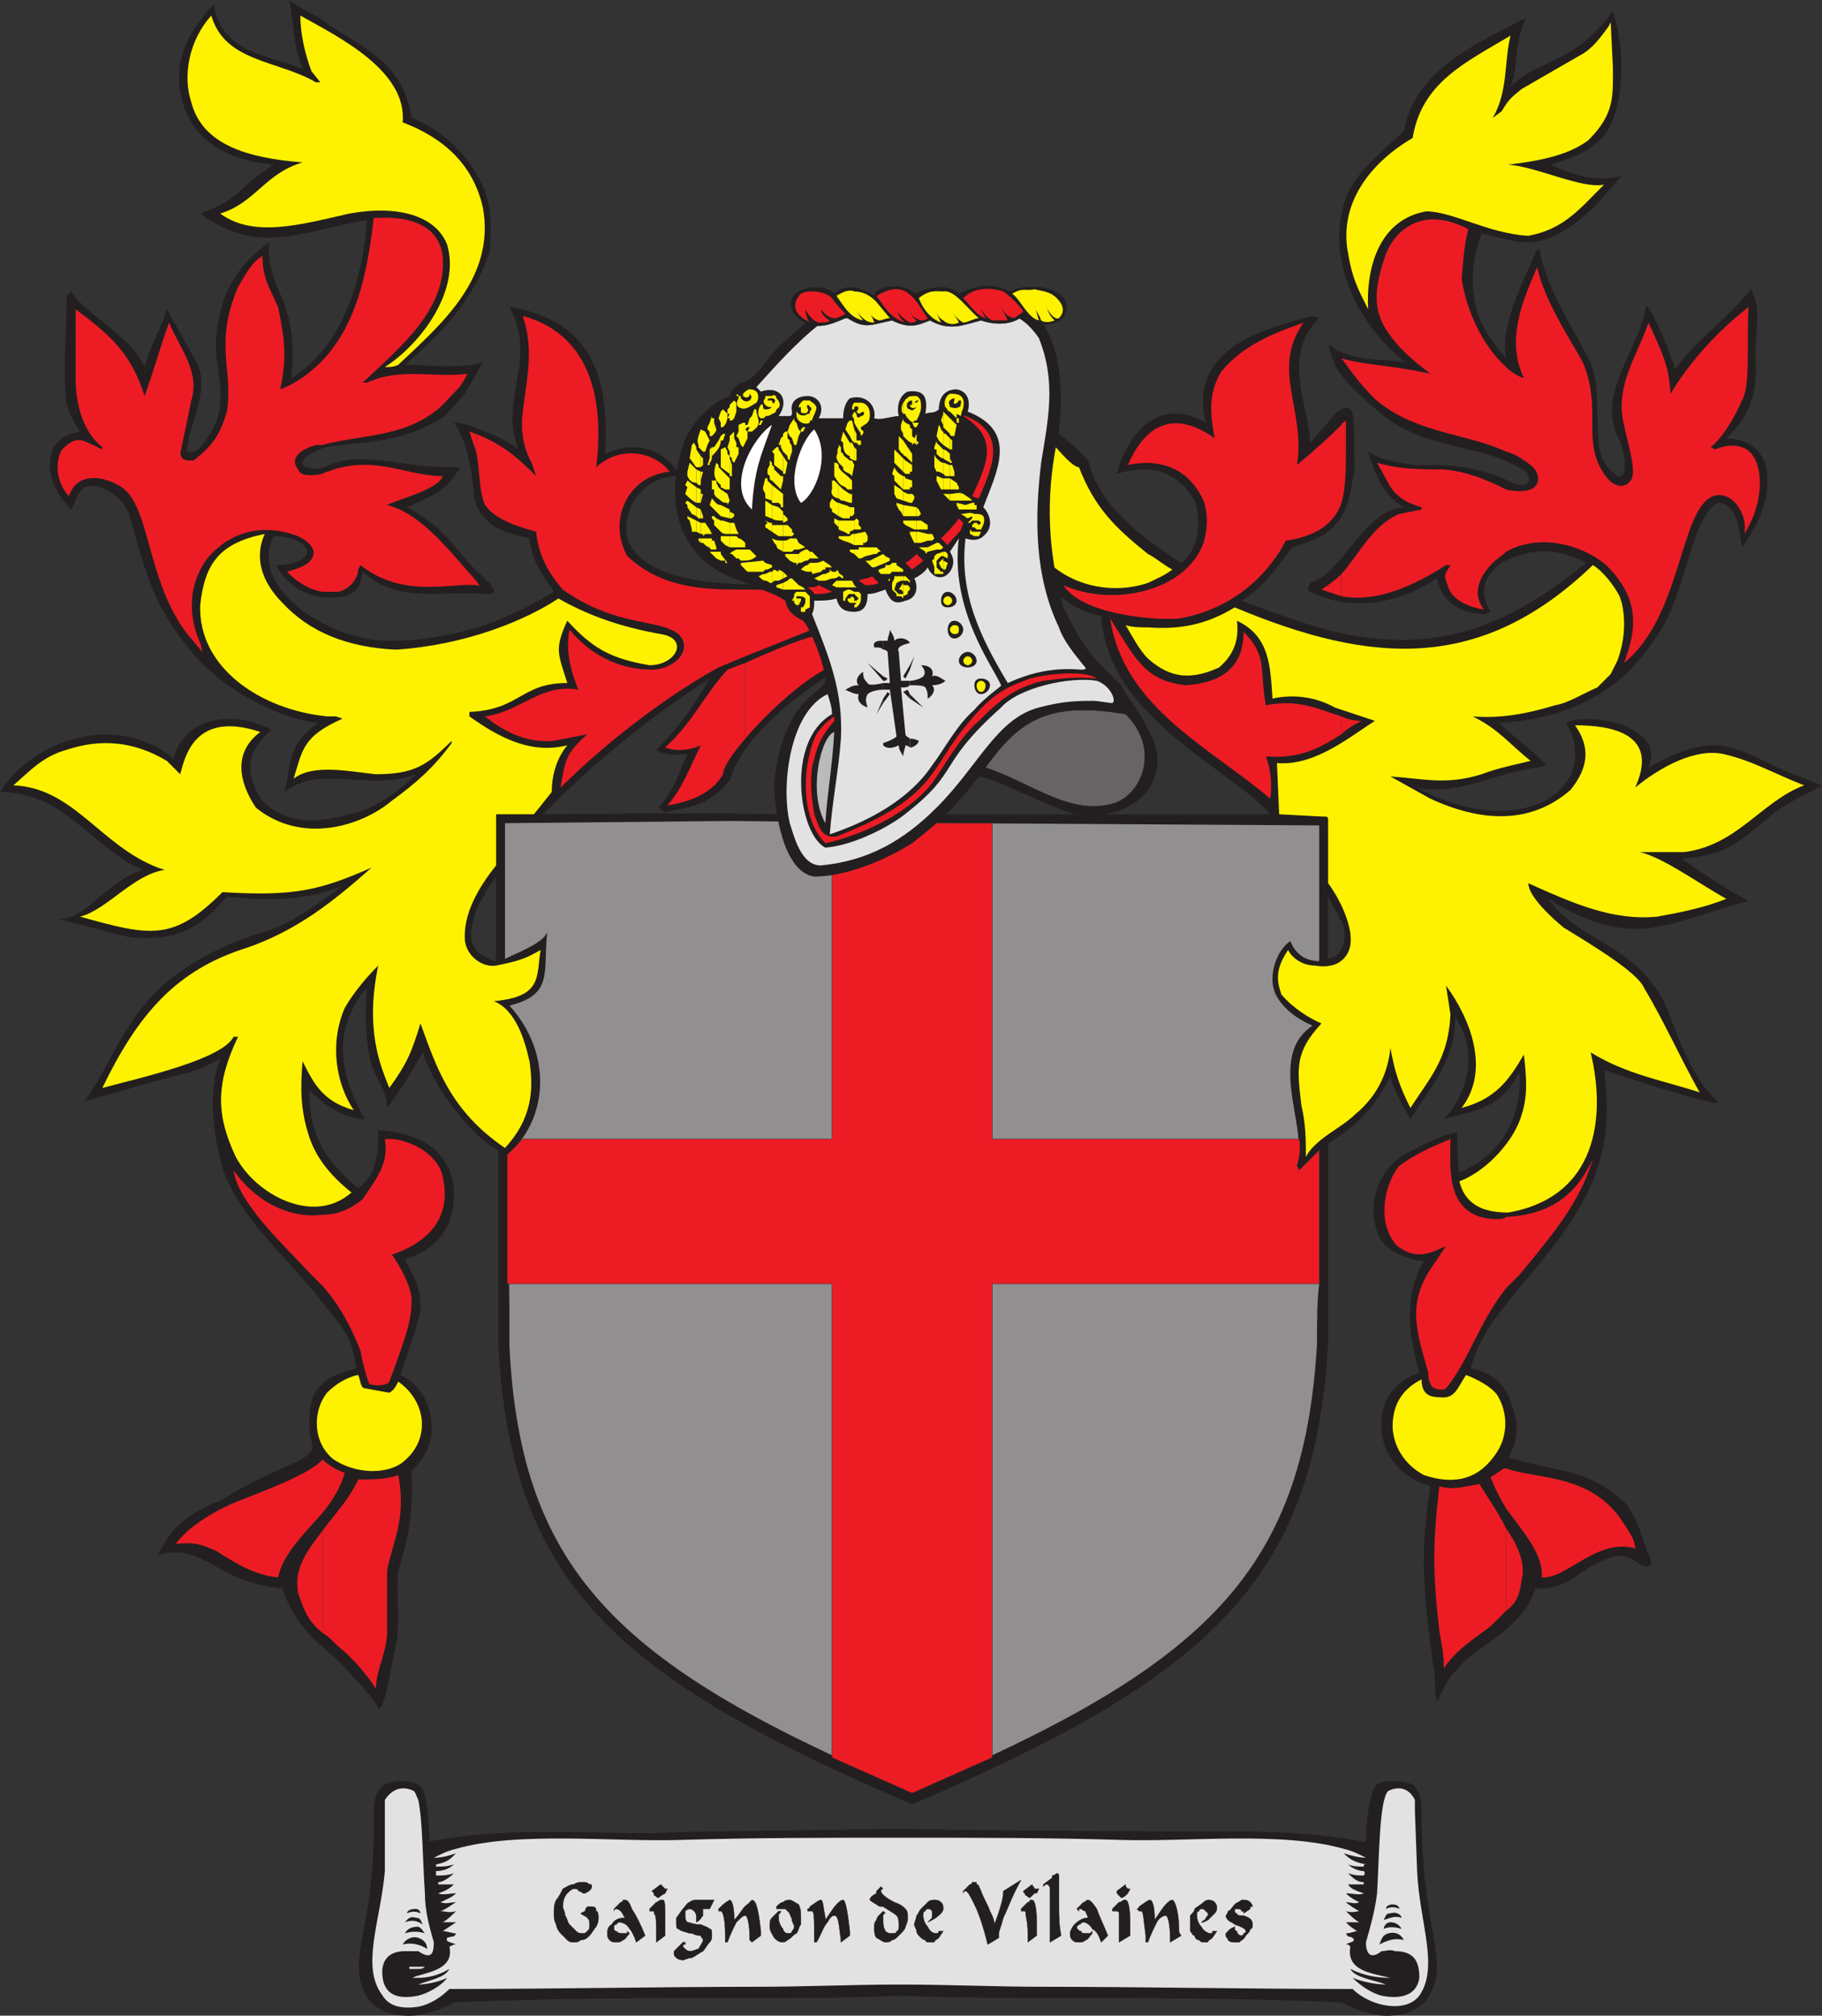 <svg xmlns="http://www.w3.org/2000/svg" width="614.25" height="679.5"><rect width="100%" height="100%" fill="#333333" stroke="none"/><path fill="#231f20" fill-rule="evenodd" d="M450 322.5V384c8.25-5.25 14.25-12 18.75-21 .75 3.75 3.75 9 6.75 14.25 6.75-10.5 15.75-21 15-34.5 9 12.75 3 27.75-3.75 34.5 10.5-3 18.75-3 25.5-15.75.75 9.75-2.25 26.25-20.25 33.75-.75-4.5-.75-9-.75-13.5-5.25.75-10.5 3.75-16.5 6.75-9 4.5-15 16.5-9.75 28.5 2.25 4.5 9 7.5 15 8.25-6.75 11.25-5.25 24.75-1.5 37.5-8.25 3-12.75 9-12.75 16.5-.75 11.25 7.5 19.5 16.5 21.75-3.75 22.5-2.25 36.75.75 59.25 1.5 6 0 7.5 1.5 13.5 3-6.75 4.5-9 9.75-14.25 8.25-6.75 20.25-12.75 23.25-24 9 0 11.25-2.25 18.75-7.5 7.5-3.75 10.5-5.25 16.5-.75 2.25 1.5 4.5.75 3.75-1.5-3-6.75-3.75-12.75-8.25-18.75-14.25-12.75-20.25-9.75-39.75-15.75 3-4.5 3.75-11.25 1.5-16.5-2.25-9-7.5-12-14.25-13.5 2.25-7.5 5.25-12.75 9.75-18.75l6-7.5c21.75-25.5 33.75-42 29.25-74.25 6.75 2.25 41.25 13.5 38.25 10.5-8.25-7.5-12.75-20.25-16.5-30s-10.5-16.5-20.25-22.5c-7.5-4.5-15-8.25-20.25-15.75 6.75 4.5 15 8.25 24 9.75 14.25 2.25 30-6 43.5-9-8.25-4.5-15-9-22.5-14.25 14.25-1.5 17.25-3.75 31.5-15.75 5.25-3.75 10.5-6 15.75-9L604.5 261c-9.75-3.75-18.75-10.5-28.5-9.75-7.5.75-13.5 3.75-20.25 7.5 2.25-6 .75-9.75-8.25-14.25-6.75-2.25-15.75-3-19.5-.75 6.75 11.25 2.25 24.75-13.5 28.5-12 3-26.25-.75-36.75-6.75 13.5 3 27-5.25 40.5-6.75l3-.75c-3.75-4.5-11.25-9.75-15.75-14.25 34.5-2.25 47.25-20.25 54-30.75 9-13.5 10.5-38.25 19.5-43.5 6.75 0 7.5 9.75 8.25 15 6.75-9 9.75-18 8.25-27-1.5-6-6.75-9.75-13.5-9.75 9.75-9 10.5-18.75 9.75-28.5 0-6.75 2.25-15.75-1.5-21.75-7.5 9.75-17.25 15.75-25.5 27-1.5-5.25-6.75-18-9.75-21.75-2.25 15-16.5 29.25-9.75 44.25 3 5.25 3.75 15 0 13.5-7.5-6-6-10.5-6.75-20.25 0-6 0-12-2.25-18-6-12-15-24.75-17.25-38.25h-.75c-4.5 10.5-12.75 25.5-10.5 36.75-5.25-6-9-11.25-10.5-18.75-1.5-8.25-.75-15 2.25-23.25 12.75 3 18 5.25 28.5-1.5 6.75-3.75 13.5-12 18.75-18-8.25 2.25-15.75 0-24-3.75 6.75-2.25 12.75-3.75 18-9.75 6.75-8.25 7.5-28.5 3-42-12.75 18-26.25 16.5-34.5 25.5 3-7.5.75-13.5 5.25-23.25-15.75 8.25-37.5 17.25-41.25 38.25C460.5 56.25 451.5 61.5 451.5 81c0 10.5 6 28.5 22.5 41.25-7.5-1.5-15 0-24-4.5V123c3.75 6.75 11.25 12.75 16.5 17.25 15.75 12 33 9 48 18.75 2.25 3 .75 6-4.5 3.75-13.5-6.75-26.25-6-33-6-5.25-.75-11.25-1.5-15.75-4.5 2.25 7.5 5.25 15 12 18.75-8.25.75-12.75 7.5-18.75 14.25-1.5 2.25-3 3.75-4.5 5.25v12c12 2.25 22.5 0 34.5-7.5 1.5 8.25 8.25 12 16.5 12l1.5-.75c-4.5-7.5-1.5-12.75 3.75-16.5 9.75-5.25 18.75-5.25 28.5 0-27.75 22.5-51 30.75-84.75 23.25v93.75c.75.75 1.5 1.5 1.5 3 2.25 1.5 3 9.75-1.5 12.75"/><path fill="#231f20" fill-rule="evenodd" d="M450 139.5V177c4.5-4.5 5.25-10.5 6.75-19.5-.75-14.25 1.5-24.75-6.75-18m0-16.5v-5.25c-.75-.75-1.5-1.5-2.25-1.5L450 123"/><path fill="#231f20" fill-rule="evenodd" d="M450 177v-37.5c-1.5 2.25-4.5 5.25-8.25 9.75-.75-13.5-9.75-29.25 3-42l-2.25-.75c-17.25 4.5-42 11.25-36 36-16.5-9.75-27 5.25-30 17.25 9.75-3 19.5-2.25 26.25 9 1.5 3.75 3 15-4.5 21-12.75-8.25-26.25-18-30.75-32.25 0-4.5-13.5-12.75-17.25-17.25-6.75 6-10.5 13.5-18 9-7.5 3.75-14.25 3-15 6.75-3 5.25-9 13.5-7.5 17.25 3 .75 12.75-3.75 17.25-6-.75 7.5-4.5 15.75-3.75 21.75 7.5-2.25 15-6 21-9.75 6.75 15 11.25 24.75 27 28.5 2.25 34.5 44.25 51.75 57 66.75H261c-27-.75-67.5 0-78 0 18-18 35.25-32.25 56.25-45.75-5.25 9-10.5 16.5-18 24 3 2.25 6.75 1.5 10.5 1.5-3 6-3.75 11.25-9.75 18l2.25 1.5c10.5-2.25 14.25-2.25 21.75-10.5 4.5-16.5 26.25-30.75 33.75-36-1.5-10.5-6.75-20.25-17.25-29.25-5.25-2.25-44.25 2.25-51-16.5-2.25-12 7.5-21.75 18-21-6-9.75-15.75-12-25.5-7.5 1.5-24.75-3.75-45-32.25-49.5 9.75 18-3.75 30.75 3 48-3.75-3-7.5-4.5-11.25-6v29.25c3 3.75 9 5.25 15 6.75.75 7.5 3.75 11.25 8.25 18-7.5 4.5-15 8.25-23.25 11.25v90.75c.75-2.25 2.25-3.75 3.75-6V324c-1.5 0-2.25-.75-3.75-1.5v62.25c1.5 1.5 3 2.25 4.5 3v66c4.5 80.25 39.75 111.75 139.5 154.5 99.75-42.75 135.75-75 140.25-155.25v-67.5c.75-.75 1.5-.75 2.25-1.5v-61.5c-.75 0-1.5.75-2.25.75v-21l2.25 4.5V213c-9-2.25-19.5-6-31.5-10.5 7.5-4.5 12-11.25 17.25-18 7.5-2.25 12-4.5 14.25-7.5"/><path fill="#231f20" fill-rule="evenodd" d="M450 202.5v-12c-2.25 3-4.5 4.5-8.25 6-.75 2.25-1.5 2.25 0 3 3 1.5 6 2.25 8.25 3M163.5 195v5.25h1.5c3 0 .75-3 0-3.75s-1.5-.75-1.5-1.5m0-130.5v24.75c0-.75.75-2.25 1.5-3.75.75-7.5.75-15-1.5-21m0 24.75V64.5C159 53.25 150 44.25 138.75 39.75 136.5 24 126.75 18 111.75 9c-4.5-3.75-10.5-6-14.25-9C99 8.25 99 15.75 102 23.25c-9.75-4.5-27-4.5-30-21.75-10.5 11.25-14.25 21.75-9.75 35.25C66 46.5 75 54 92.25 55.5 80.25 63 81.75 66.75 67.5 72c20.25 15 35.25 5.25 56.25 2.25-1.5 18.75-7.5 42-25.5 53.25.75-9.75.75-15.75-2.25-24.75-3-7.5-6-12.75-5.25-21-12 8.25-17.25 19.5-18 33.75 0 10.5 4.5 19.5-1.5 30-1.5 1.5-3.75 8.25-8.25 6.75.75-9.75 7.5-19.5 3.75-29.25l-10.5-18.75c-2.25 7.5-5.25 11.25-7.5 19.5C43.5 112.5 29.25 106.5 24 98.25l-1.5 1.5c0 12.75-1.5 24.75 0 36.75 1.5 3.75 2.25 6 4.5 9-5.25.75-9 3.75-9.75 7.5-1.5 6 .75 12.75 6.75 18.75 1.5-2.25 1.5-5.25 4.5-7.5 6-2.25 13.5 4.5 15 9 5.25 18 7.5 30.75 21.75 47.25 9 10.5 25.5 21 42 23.25-9.75 6.75-9 12-11.25 23.25 5.25-3.75 9-4.5 15.75-4.5 9.75 0 18 2.25 28.5-1.5-5.25 5.25-10.5 9-17.25 12-12 3.75-24.75 6.75-34.5-3-7.5-11.25-3.75-18 3-24-12.75-6.75-29.25-4.5-33 9.75C39.75 240 11.25 249 0 267c21.75 0 30 18 48 26.25-12 3.75-19.5 17.25-28.5 16.5l23.25 6C60 318 68.25 312 76.5 302.25c12 1.5 27.75 1.5 39-3.75-6.75 5.25-18 13.5-27 15.75C76.5 318 63.75 324 54 333c-12.75 12-17.25 27-25.5 38.25 10.5-3 21-6 32.25-9 4.5-.75 9-3 13.5-5.25-4.5 11.25-2.25 27.75 1.5 39 7.5 17.25 20.25 27 31.5 41.25l6 7.5c3 3.75 6 8.25 6.75 16.5-4.5 1.5-9 2.25-12.75 6.75-3 3-3.75 12-2.25 18 2.25 6.75-9.75 6.75-30 19.5-11.25 4.5-17.25 9-21.75 18.75 15.75-4.5 18.75 9 42 11.25 2.25 7.5 7.5 15 14.25 20.25 6 5.25 17.25 17.25 18 20.25 2.25.75 4.5-15 6-21.75 1.5-7.5 0-17.25.75-24.75 3-9.75 5.25-18 4.5-33.75 11.25-9.75 7.5-27-3.75-32.25l5.25-15.75 1.5-6c0-8.25-1.5-9.75-5.25-17.25 9.75-3 17.25-9.75 16.5-24-1.5-13.5-12.75-18.75-25.5-19.5 0 6 0 15-6.75 19.5-12-9.75-16.5-18.75-16.5-33 6 6 12.75 9.75 18.75 9.75-2.25-3.75-3.75-7.5-5.25-11.25-3.75-11.25-3-21.75 5.25-32.25l.75-.75c-.75 8.25-.75 17.25 1.5 26.25 2.25 5.25 5.25 9 5.25 14.25 4.5-6 8.25-12 12-18.75 3.75 11.25 12.75 23.25 21 30V322.5c-2.25-.75-3.75-3-4.5-5.25-.75-3.75.75-10.5 4.5-15.75v-90.75c-9.75 3-20.25 5.25-31.5 5.25-19.5.75-48.75-17.25-39.75-35.25 3.75 0 9 .75 11.25 4.5.75 3.75-6 5.25-10.5 5.25 3.75 6.75 11.25 12.75 23.25 10.5 4.5-1.5 5.25-3.75 6-8.25 12 11.25 29.25 6 41.25 7.5V195c-11.25-9.75-11.25-15.75-26.25-24 9.75-4.5 12.75-5.25 18-13.5H150c-14.25 0-29.25-6-40.5 0-2.25.75-6 .75-7.5-.75-.75-3 4.5-4.5 7.5-6 16.5-2.25 26.25-1.5 40.5-10.5l6.75-7.5 6-10.5c-8.25 2.25-17.25.75-26.25.75 14.25-12 21.75-21.75 27-33.75"/><path fill="#231f20" fill-rule="evenodd" d="M163.5 174.75V145.5c-3.75-1.5-6.75-3-10.5-3 3.75 5.25 6 13.5 6.75 24.75.75 3 1.5 5.25 3.75 7.5"/><path fill="#918f90" fill-rule="evenodd" d="M444 453c0-8.25 0-14.25.75-20.25v-45L438 394.5l-.75-1.5c2.25-9.75-2.25-20.25-2.25-30.75 0-5.25.75-12 7.5-16.5-5.25-2.25-10.5-6-12.75-11.25-2.25-6 .75-14.25 5.25-17.25 1.5 3.75 4.5 6.75 9.75 6.75v-45.75L321 277.5l-75-.75-75.75.75v45.75c4.5-2.25 12.75-5.25 14.25-9-1.5 13.5 2.25 21-12.75 24.75 15 16.5 12.75 39-.75 50.25l.75 51.75v12.75c3.75 78 39 108.75 135.75 150 96.75-41.25 132-72 136.5-150.75"/><path fill="#ed1c24" fill-rule="evenodd" d="M507.75 515.25V543c3-2.25 4.5-4.5 5.25-10.5 1.5-5.25-1.5-12-5.25-17.25m0-20.25v13.5c6 8.25 12.75 15.75 12 23.25 8.25.75 18.75-13.5 31.5-9.75 0-3-2.25-6-3.75-8.25-10.5-17.25-30-15-39.75-18.75m0-84.75v24l4.5-4.5c10.5-12.75 20.25-24 24.75-39-6 12.75-15 18.75-29.25 19.5m0-245.25v21c10.5-6 24.75-3 33.75 4.5 11.25 11.25 10.5 21 6 33 19.5-15.75 18.75-51.75 30-56.25 6.75-2.25 12 6.75 10.5 12.75 6-9 6.75-21 3-26.25-2.25-3.75-7.5-4.5-12.75-2.25l-1.5-.75c4.5-3.75 8.25-10.5 10.5-15.75 3-4.5 1.5-21 2.25-31.5-9.75 7.5-20.25 18.75-26.25 29.25-.75-6 0-8.25-7.5-24-3 9-9 18-9 27.75-.75 6 6 21.75 3 25.5-2.25 3-6 2.25-9-2.25-7.5-11.25-.75-21-6.75-36.75-1.5-3.75-13.5-21-15.75-33-5.25 12-10.5 24.75-4.5 37.5-2.25-.75-4.5-2.25-6-3.75v28.5c3 .75 5.25 2.25 8.25 4.5s3.75 6.75 0 8.25c-2.25.75-5.25.75-8.25 0m0-12.75v-28.5c-8.25-7.5-13.5-19.5-15-30 .75-7.5.75-10.5 2.25-16.5-15.75-8.25-24.75.75-27.75 8.25-3 9-5.25 17.25 0 25.5 3.75 6 9 10.5 15 15-13.5-3-23.25-3-30-5.25C456 126 460.5 132 465 135.75c13.5 10.5 30 10.5 42.75 16.5m0 33.75v-21c-7.5-3.75-13.5-6-21-6.75-7.5 0-15 0-22.5-2.25l3.75 6.75c2.25 4.5 6 6.75 11.25 8.25v.75l-7.5 1.5c-9 3.75-13.5 13.5-19.5 20.25v7.5c12 2.25 24.75-3.75 35.25-10.5h1.5c-2.25 3.75-2.25 3-.75 7.5s7.5 6.75 12 7.5c-4.5-6-.75-12 3-15.75 1.5-1.5 3-2.25 4.5-3.75m0 248.25v-24c-.75.75-2.25.75-3.75.75-17.25-.75-15-18-15-27-7.5 3-12 5.25-17.25 9-4.5 5.25-8.25 18.75-.75 27 6 4.5 10.5 3 16.5 0l-4.5 6.75c-9 12.75-5.25 22.5-1.5 36 0 .75 0 2.25.75 3.75.75 2.25 4.5 2.25 5.25 1.5 7.5-9 11.25-22.5 20.25-33.75m0 74.25V495H507l-4.5 3c1.5 3.75 3 6.75 5.25 10.5"/><path fill="#ed1c24" fill-rule="evenodd" d="M507.75 543v-27.75c-3-6-6.75-11.25-9-15-4.5.75-9 2.25-13.5.75-2.25 19.5-2.25 29.25 0 48.75.75 4.5 1.5 7.5 1.5 12.75 3.75-6 9.75-9.75 15.75-14.25l5.25-5.25m-55.5-301.5v6c1.5-1.5 3.75-3 6.75-4.5-3 0-5.25-.75-6.75-1.5m0-98.25v26.25c1.5-5.25 1.5-11.25 1.5-18.75v-9c-.75.75-1.5.75-1.5 1.5m0 26.25v-26.25c-4.5 4.5-10.5 9.75-15 13.5 3-18.75-9-32.25 2.25-48-10.5 3.75-20.25 7.5-27.75 16.5-4.5 7.5-3.75 14.25-2.25 22.5-10.5-7.5-21.75-8.25-29.25 9 10.5-2.25 20.25.75 25.5 12 1.5 4.5 1.5 9 0 14.25-6 16.5-30.75 21.75-47.25 14.25 6 9.75 30 12 39 11.25 13.5-2.25 27.75-10.5 36-26.25 10.5-1.5 16.5-6 18.75-12.75m0 31.5v-7.5c-2.25 2.25-4.5 3.75-6.75 5.25l6.75 2.25"/><path fill="#ed1c24" fill-rule="evenodd" d="M452.25 247.5v-6c-7.5-2.25-14.25-6-25.5-3.75-2.25-12 .75-16.5-7.5-24.75 0 12-7.5 17.25-19.5 18-14.25-1.5-17.25-9.75-25.5-22.5 4.5 30 33.75 43.5 54 60.75.75-5.25 0-10.5-1.5-14.25 11.25.75 17.25-2.25 25.5-7.5m-201-24V249c8.25-9.75 21.75-21.75 30-24.75-2.25-6 11.25-19.5-30-.75m0-24.75v22.5l26.25-10.5c-3.75-11.25-13.5-12-26.25-12m0 22.5v-22.5c-12.75 0-27.75 0-39.75-11.25-6.75-12 0-27 14.25-28.5-5.25-6.75-16.5-9-24.75-1.5 3-24.75-3-45-24.75-51 3.75 11.25 1.5 20.25 0 32.25-.75 6 0 12 3 17.25l1.5 4.5c-6.75-6.75-11.25-10.5-20.25-14.25v6c1.5 6.75.75 12.75 3 18 3.75 5.25 12 7.5 17.25 9 .75 7.5 3.75 13.5 9 19.5 18 12.75 32.25 9.75 39 15 5.25 5.25-1.5 12-9 12-11.25 0-21-5.25-27.75-13.5-1.5 7.5.75 15 3 20.25-12.75-2.25-19.5 7.5-31.5 9 7.5 6 15 9 23.25 8.25L198 247.5c-7.5 6.75-7.5 9-9 18 15.75-15.75 36.75-31.5 53.25-40.5l9-3.75"/><path fill="#ed1c24" fill-rule="evenodd" d="M251.25 249v-25.5c-2.25.75-3.75 1.5-6 2.25-8.25 9-11.25 17.25-21 26.25 3.75 1.5 9 .75 12-.75-3.75 7.5-6 14.25-11.25 20.25 9.75-1.5 15.75-5.25 18.75-10.5 0-2.25 3-6.75 7.5-12m-90.75-53.25v1.5c.75 0 1.5.75 1.5.75-.75-.75-.75-1.5-1.5-2.25m0-43.5v-6c-.75 0-1.5-.75-2.25-.75l2.25 6.75m0 45v-1.5c-8.25-9-18-22.5-30-25.5 4.5-2.25 17.25-5.25 18.75-9.75-12 0-21.75-6.75-36.75-2.25-1.5.75-3 .75-3.75 1.5v39.75H114c3.75-.75 6.75-4.5 6.75-7.5l.75-1.5c14.25 11.25 30 6 39 6.75M108.75 516v34.5c1.5.75 3 2.25 5.25 4.5 3.75 3 8.25 7.5 12.75 14.25 0-6 3-10.5 3.75-18V529.5c1.5-9 6.75-17.25 3.75-32.25-3.75 1.5-9 1.5-13.5 1.5-3 6.75-8.25 12-12 17.25m0-24v18c3-3.75 6-8.25 7.5-13.5-2.25-.75-5.25-2.25-7.5-4.5m0-82.5v24c6 6.75 9.75 14.25 12.75 21.75.75 3.75 1.5 7.5 3 11.25 1.5.75 6 .75 6.75-.75 6.75-18 7.5-21.75 7.5-27.75 0-5.25-6.75-15.75-6.75-15 13.5-4.5 20.25-13.5 17.25-26.25-1.5-8.25-12.75-13.5-19.5-12.75 1.5 8.25-3 13.5-7.5 20.25-4.5 3.75-9 5.25-13.5 5.25m0-288V150c13.5-3.75 29.25-2.25 41.25-14.25 3-3.75 5.25-4.5 7.5-9.75-11.25 1.5-22.5-2.25-33.75 3h-1.5c12.75-12 28.5-24.75 27-42.75C147.75 75 136.5 72.75 126 73.5c-2.25 19.5-6 36-17.25 48m0 28.5v-28.5c-3.75 3.75-8.25 7.5-14.25 9.75 2.25-11.25 1.5-16.5-.75-27.75-3-6.75-5.25-9.75-5.25-17.25-3.75 2.25-6 6.75-8.25 10.5-8.25 19.5-1.5 27.75-3.75 42-2.25 7.5-4.5 11.25-11.25 16.5-3 0-3.75 0-4.5-2.25l3.75-18c3-9.75-3.75-17.25-7.5-26.25-3 8.25-5.25 16.5-8.25 24.75-4.5-14.25-11.25-20.25-23.25-29.25v23.25c0 8.25 2.25 18 9 23.25v.75c-6.75-3-8.25-5.25-13.5 0-3 4.5-1.5 12 2.25 15.75 3-9 12.75-6 16.5-3.75 11.25 5.25 9 32.25 24 51 1.5 1.5 3 3.75 4.5 5.25l-.75-3c-4.5-9.75-3.75-21 3-29.25 7.5-8.25 18-11.25 30-6.75 1.5.75 4.5 2.25 5.25 5.25 0 3.75-3.75 5.25-9 6.75 3.75 3.75 7.5 6 12 6.75v-39.75c-4.5.75-7.5.75-8.25-1.5-3-3.75.75-6.75 6-8.25h2.25m0 283.5v-24c-12 1.5-23.25-5.25-30-15 1.5 11.25 18 26.25 25.5 34.5l4.5 4.5m0 76.5v-18c-4.5 5.25-21.75 11.25-27 13.5-4.5 1.5-17.25 7.5-22.5 15 6-.75 8.25 0 13.5 2.25 6 3.75 12.75 8.25 21 9 1.5-7.5 8.25-14.25 15-21.75"/><path fill="#ed1c24" fill-rule="evenodd" d="M108.75 550.5V516c-5.25 6.75-9.75 12.75-8.25 21 2.25 6.75 3.75 9.75 8.25 13.5"/><path fill="#fff200" fill-rule="evenodd" d="M387 211.5V222c6 5.25 12.75 8.25 24 3 5.25-4.5 6.75-9.75 6-15.75 11.25 5.25 11.25 15.75 12 26.25 6.75-1.5 14.25-.75 21 3l13.5 4.5-4.5 3c-9.75 6.75-18.75 12-28.5 11.25l.75 17.25 14.25.75c2.25 0 2.25 0 2.25 1.5v21c4.5 6 9.75 17.25 6.75 23.25-2.25 4.5-6.75 5.25-11.25 4.5-3.75 0-7.5-2.25-9-5.25-4.5 6.75-3.75 10.5-2.25 15 3.75 4.5 9.75 8.25 13.5 9.75-9 9.75-8.25 15-6.75 27.75 1.5 6 1.5 12 1.5 17.25 3-6 12-9.75 16.5-14.25 8.25-6.75 11.25-15 12-22.5 1.5 8.25 3 12.75 6.75 20.25C482.25 363 488.25 357 489 342l-1.5-9.75c8.25 11.25 15 28.5 5.25 41.25 11.25-3 15.75-9 21-18 .75 6.75 1.5 13.5-.75 20.25-2.25 8.25-11.25 18.75-21 22.5 2.25 9 9.75 10.5 16.5 10.5 30-5.25 33-32.25 27.75-54 12 7.5 25.5 9.75 36.75 13.5-6.75-12-12-24-18.75-35.25-2.25-5.25-17.25-14.25-27-20.25-3.75-3-12-10.5-12-15 15 6.75 28.5 12.75 43.5 11.25 8.25-1.5 15.75-3 23.25-6-8.25-4.5-21.75-14.25-29.25-15.75h15c18-2.25 26.25-17.25 40.5-22.5-9.75-3.75-17.25-8.25-27-10.5s-21.75 4.5-30 11.25c8.25-18-7.5-21-20.25-21 5.25 7.5 4.5 14.25-1.5 21.75-12 10.5-27.75 12-47.25 3l-13.5-7.5c11.25.75 18.75 3 30.75-.75 6-2.25 10.5-3 16.5-4.5-7.5-6-10.5-10.5-19.5-15 9 .75 18-.75 27.75-3.75 4.5-.75 9-3.75 14.25-6l4.5-4.5 2.25-4.5c2.25-6 3-12.75 1.5-19.5L546 201c-1.5-3-5.25-8.25-9-10.5-37.5 36-74.25 33.75-120.75 14.25-9.75 6-18.75 7.5-29.25 6.75m0-24.75v9.75c3-1.5 5.25-2.25 8.25-4.5-3-1.5-5.25-3.75-8.25-5.25m74.25-82.5c-3-6-5.25-9.75-6.75-18.75-3-15 5.25-29.25 21.75-39 3-18.75 18-25.5 33-34.5-2.25 9-.75 18.75-6 27.75l3-2.25c2.25-3.75 3-4.5 6.75-7.5l19.5-11.25C537 16.5 540 12 542.25 9l.75-1.5.75 15c0 9.75.75 15.75-8.25 24.75-6 4.5-14.25 6.75-27 8.25 9.75.75 24.75 8.25 32.25 6.75-8.25 8.25-13.5 15-25.5 17.25-13.5-.75-25.5-8.25-34.5-8.25-16.5 3-20.25 20.25-19.5 33m18.75 393c-8.25-4.5-10.5-12-10.5-16.5 0-6 2.25-12 9.75-15.75 0 5.25 3 6 6 6 5.25.75 6-3 9-7.5 3.75 1.5 8.25 3.75 10.5 6.75 3.75 6 3.75 14.25-.75 20.25-5.25 7.5-12.75 10.5-24 6.75M387 196.5v-9.75c-11.25-9-18-15.75-23.25-29.25-3 0-10.5-10.5-12.75-12-9.75 6-12 10.5-19.5 7.5-3.75 2.25-9 3-11.25 3l-6 13.5c7.5-3 14.25-5.25 21.75-9-6 6.75-6.75 15-8.25 23.25 12-3.75 12.75-8.25 18.75-15.75 0 8.25.75 11.25 4.5 18.75 7.5 9.75 22.5 14.25 36 9.75m0 25.5v-10.5c-2.25 0-5.25 0-7.5-.75 2.25 3.75 4.5 8.25 7.5 11.25m-257.25-98.25c12.75-8.25 25.5-26.25 21-41.25-3.75-9.75-16.5-13.5-33-10.5-16.5 3.75-32.25 8.25-43.5 0 12-3.75 15-13.5 27.75-17.25-18.75-1.5-33.75-6-37.5-20.25-3-9-.75-21 6.75-29.25 4.5 15.75 22.5 15 35.25 22.5h1.5L105 24c-2.25-6-3.75-12.75-3.75-18.75 13.5 7.5 36 18.75 34.5 36 15.75 6 24 15.75 27 28.5 4.5 24-14.25 39.75-28.5 53.25-1.5.75-3 .75-4.5.75M79.5 390c-6.75-14.25-6.75-24.75.75-40.5h-1.5C75 357 48.75 363 34.5 366.75 46.5 342 59.25 327 83.25 319.5c17.25-6 29.25-15.75 42-27-17.25 7.5-25.5 9.75-50.25 8.25-16.5 16.5-24 15-48 8.25 9-2.25 18-14.25 28.5-15.75l-2.25-.75c-19.5-7.5-28.5-27-48.75-27.75 5.25-4.5 9.75-9.75 18-12 11.25-3.75 22.5-3 33.75 3.75l4.5 4.5c1.5-5.25 4.5-21.75 27-14.25-9 6.75-7.5 16.5-1.5 25.5 15.75 12.75 36 6 45.75-2.25 8.25-6 14.25-11.25 20.25-19.5v-.75C144 258 139.5 261 126.75 261c-8.25-.75-21-3.75-27.75 1.5 3-9.75 3-14.25 16.5-20.25l-2.25-.75h-3c-22.5-2.25-43.5-16.5-42.75-37.5 1.5-14.25 6.75-21 21.75-24-3.75 8.25-.75 16.5 6 23.25 9 9.75 21.75 15 38.25 15.75 23.25-1.5 43.5-9.75 54.75-17.25 10.5 6 21.75 9.75 34.5 12 9.75 1.5 5.25 10.5-3.75 10.5-13.5-2.25-19.5-6-27.75-15-4.5 9.75-3 11.25 0 21-15.75 0-15.75 9-33 9.75v1.5c10.5 7.5 21 12.75 33 9.75-3.75 4.5-5.25 10.5-5.25 15.75l-6 7.5h-12.75v17.25c-6 7.5-11.25 16.5-10.5 25.5.75 5.25 6 9 10.5 8.25 7.5-1.5 9.75-2.25 15-5.25-1.5 9 .75 15.75-15.75 17.25 7.5 3 10.5 13.5 12 20.25 1.5 9.75.75 19.5-8.25 29.25-18.75-12.75-23.25-27.75-28.5-42-3 9.75-4.5 13.5-10.5 21.75-3-7.5-8.25-19.5-3.75-41.25-3.75 3.75-8.25 9-11.25 14.25-5.25 12-3 25.5 3 34.5-10.5-3-13.5-9-17.25-16.5-.75 9-.75 16.5 2.25 25.5C106.5 390 111 396 118.5 402c-12.75 11.25-32.25.75-39-12m33 102c-6.75-5.25-7.5-15.75-2.25-22.5 3-3 6.75-5.25 10.5-6 .75 1.5.75 4.5 2.25 4.5l8.25 1.5c1.5-.75 2.25-2.25 3-3.75C144 472.5 145.5 486 135 493.5c-6 3.75-15.75 3-22.5-1.5"/><path fill="#ed1c24" fill-rule="evenodd" d="M280.5 277.5h54V384H438c.75 3 0 6.75-.75 9l.75 1.5 6.75-6.75v45H334.5V592.5l-27 12-27-12V432.75H171v-43.5l5.25-5.25H280.5V277.5"/><path fill="none" stroke="#231f20" stroke-linecap="round" stroke-linejoin="round" stroke-miterlimit="10" stroke-width=".12" d="M280.5 277.5h54V384H438c.75 3 0 6.75-.75 9l.75 1.5 6.75-6.75v45H334.5V592.5l-27 12-27-12V432.75H171v-43.5l5.25-5.25H280.5Zm0 0"/><path fill="#231f20" fill-rule="evenodd" d="M274.5 295.5C264 294 261 273 261 264c3-29.25 17.25-30.75 17.25-34.5 0-5.25-5.25-18-7.5-20.25-3-1.5-5.25-3-6-6.75-4.5-3-9-3.75-15-6.75C234 191.25 222 175.5 230.25 150c3-8.25 9.75-14.25 15.75-16.5 0-1.5 1.5-3 3.75-4.5 3 0 8.25-6 9.75-9 8.25-8.25 17.25-17.25 27.75-16.5 8.25-3 21-3 33-.75 9 1.5 21-6 29.25 3.75 9.75 10.5 9 32.25 6.75 42.75-3.75 18.75-3 36.75 2.25 55.5 6 12 8.25 15.75 19.5 26.25.75 2.25 7.5 10.5 9 15 9.75 15.75-3.75 31.5-24 28.5-6-.75-27-12-33-12.75-6.75 9-12.75 15-22.5 22.5-8.25 5.25-21.75 11.25-33 11.25"/><path fill="#e3e2e2" fill-rule="evenodd" d="M276.75 291.75c-6.75 0-9-9.75-10.5-14.25-3-12.75 0-37.5 12.75-43.5.75 2.25 1.5 4.5 1.5 6.75-15.75 9-11.25 40.5-2.25 45 9.75-.75 22.5-7.5 27.75-12 18-14.25 9.75-15.75 31.5-35.25 6-6.75 23.25-10.5 32.25-9 4.5 1.5 6.75 6.75 5.25 7.5-1.5 0-4.5-.75-6.75-.75-8.25 0-12 .75-18 2.25-14.25 3.75-20.25 19.5-34.5 33.75-11.25 11.25-23.25 18-39 19.5"/><path fill="#ed1c24" fill-rule="evenodd" d="M278.25 284.25c-9-9-7.5-27.75-3-36.75 1.5-2.25 3.75-4.5 6-6v1.5c-5.25 6-6 9.75-7.5 15.75-.75 6.75 0 10.5.75 15.75 1.5 3.75 2.25 8.25 7.5 7.5 34.5-13.5 30.75-22.5 45-39 7.5-9 12-11.25 20.25-14.25 5.25-1.5 18.75-3 22.5 0-7.5-.75-12 0-18 .75-9.75 2.25-15 6.75-21.75 13.5-6.75 6-10.5 13.5-15.75 21-9 11.25-25.5 18-36 20.25"/><path fill="#e3e2e2" fill-rule="evenodd" d="M279.75 281.25c.75-10.5 3-21.75 3.75-32.25.75-15.75-3.75-27-9.75-42 .75-1.5.75-3 .75-4.5 2.25 0 5.25 0 7.5-.75.75 3 2.25 4.5 6 4.5s4.5-3 4.5-6c2.25 0 3.75-.75 6-1.5 1.5 3.75 3 5.25 6.75 3.75 3.75-.75 4.5-4.5 3-7.5 1.5-.75 3.75-2.25 4.5-3.75 1.5 3.75 5.25 4.5 7.5 1.5 1.5-2.25 1.5-4.5 0-6.75l3-4.5c-3 24 11.25 42.75 14.25 49.5.75 0-5.25 3.75-9 8.25-6 5.25-9.75 12.75-14.25 18.75-7.5 11.25-21 18.75-34.5 23.25"/><path fill="#bbbaba" fill-rule="evenodd" d="M278.25 277.5c-6-10.5-1.5-29.25 3-30.75-.75 12.75-2.25 19.5-3 30.75"/><path fill="#e3e2e2" fill-rule="evenodd" d="M339.75 230.25c-9-15-16.5-30-14.25-48.75 2.25.75 4.5.75 6-.75 3.75-3 2.25-7.5 0-9.75 4.5-12 12-25.5-5.25-32.25.75-2.25.75-6.75-3.75-7.5-5.25 0-6 4.5-6 6.75-1.5 1.5-3 .75-4.5 1.5.75-5.25 0-8.25-6-7.5-3 1.5-3.75 5.25-3 8.25-2.25 0-6 1.5-8.25.75.75-4.5-3-8.25-8.25-6.75-1.5 1.5-2.25 3.75-2.25 6.75H276c2.25-3.75 0-7.5-3.75-7.5-3 0-6 1.5-5.25 5.25 0 .75 0 1.5-.75 1.5h-3.75c3.75-5.25.75-10.5-6-8.25l-1.5-1.5c6.75-7.5 13.5-15 21-21 9-6.75 26.25-3.75 39-3.75 15.75 1.5 25.5-6 35.25 8.25 6 15 3 27.75.75 42-2.25 18.75-2.25 38.25 6 55.5 1.5 4.5 5.25 9 8.25 12.75.75.75 1.5 1.5-.75 1.5-9-.75-16.5.75-24.75 4.5"/><path fill="#fff200" fill-rule="evenodd" d="M328.5 179.25v1.5h1.5l.75-1.5h-2.25m0-3v1.5l.75.75h1.5c.75-1.5 1.5-3 .75-4.5-.75-.75-1.5-.75-3-.75v2.25h1.5l.75.75-.75.75-.75-.75h-.75m0-6v1.5h.75v-1.5h-.75m0 1.5v-2.25h-.75l-2.25.75-3-.75v.75l.75 1.5h5.25m0 3.75v-2.25c-1.5-.75-3 0-4.5 0l2.25 1.5 1.5-.75v.75l-1.5 1.5h.75l.75-.75h.75m0 2.25v-1.5l-.75.75v.75h.75m0 3v-1.5h-.75l-.75-.75v1.5l1.5.75m-8.25-14.25v2.25h7.5L327 168l-2.25-1.5c-1.5-.75-3 0-4.5 0m0-5.25V165h3v-.75l-.75-1.5-2.25-1.5m0-4.5v3.75h1.5V159l-.75-2.25h-.75m0-3V156h.75l-.75-1.5v-.75m0-6v3.75h.75v-3l-.75-.75m0-6.75v5.25c0 .75.75.75.75.75h.75l.75-3.75-2.25-2.25m0-3.75v1.5l2.25 2.25v-1.5l1.5.75c0-1.5.75-2.25.75-3 .75-3.75-1.5-4.5-3.75-4.5h-.75V135c.75-.75 1.5-.75 2.25-.75-.75 0-.75 0-.75.75-.75 1.5.75 1.5 1.5 0h.75c0 .75 0 2.25-.75 2.25-1.5.75-2.25 0-3 0m2.25 5.25V141h.75v1.5h-.75m-2.25-7.5v-2.25c-1.5.75-2.25 3-1.5 4.5.75.75.75 1.5 1.5 1.5v-1.5c0-.75-.75-1.5 0-2.25m0 11.25V141l-2.25-2.25V144l2.25 2.25"/><path fill="#fff200" fill-rule="evenodd" d="M320.25 151.5v-3.75l-1.5-1.5s-.75 0-.75-.75v4.5l2.25 1.5m0 4.5v-3c-.75-.75-1.5-1.5-2.25-1.5v3c.75.75 1.5.75 2.25 1.5m0 4.5v-3.75c-.75 0-1.5-.75-2.25-.75v3.75l.75.75h1.5m0 4.5v-3.75H318V165h2.25m0 3.75v-2.25H318l2.25 2.25M318 189v3h.75l.75-2.25-1.5-.75m0-3v1.5l1.5.75v-1.5l-.75-.75H318m0-42v-5.25.75l-.75 2.25.75 1.5v.75"/><path fill="#fff200" fill-rule="evenodd" d="M318 150v-4.5c-.75 0-.75-1.5-1.5-2.25l-.75 3.75.75 1.5 1.5 1.5m0 4.5v-3l-2.25-2.25V153c.75.75 1.5 1.5 2.25 1.5m0 5.25V156c-.75 0-1.5-.75-2.25-1.5v4.5h.75l1.5.75m0 5.25v-3.75c-.75 0-1.5-.75-2.25-.75v1.5l1.5 3h.75m0 22.5V186l-2.25.75V189l1.5-1.5h.75m0 4.5v-3.75l-1.5 1.5.75 1.5.75.75m0 .75h-.75l-1.5-1.5v2.25H318v-.75m-2.25-9.75v2.25h1.5l.75-.75-1.5-1.5h-.75m0-30v-4.5l-.75 2.25v.75h.75v1.5m0 6v-4.5s-.75-.75-.75-1.5v4.5l.75 1.5m0 26.25V183l-3 1.5v1.5l3-.75m0 3.75v-2.25l-.75.75v.75l-.75.75.75 2.25v2.25h.75V189m-3-9v2.25h1.5l.75-.75-.75-1.5h-1.5m0-1.5V177l-2.25-1.5H309v3h3.75m0 3.75V180l-3-.75H309V183h1.5l2.25-.75m0 3.75v-1.5h-3L312 186v.75l.75-.75M309 171v3h.75l.75-.75-.75-1.5-.75-.75m0-24v3l.75-.75-.75-.75V147m0-4.5v1.5l.75-1.5zm0-5.25v4.5c.75-1.5 1.5-3 1.5-4.5s0-3-1.5-3.75v1.5h.75l-.75.75v1.5m0-2.25v-1.5c-1.5 0-3 0-3 .75-.75 0-.75.75-1.5 1.5v3.75h.75c0 .75.75 1.5 1.5 2.25s1.5.75 1.5 0h.75v-4.5c-.75.75-1.5 1.5-2.25.75-1.5 0-1.5-3 .75-3v1.5h-.75c0 .75.75 1.5 2.25.75v-1.5h-.75l.75-.75m0 9v-1.5h-1.5l.75 1.5h.75"/><path fill="#fff200" fill-rule="evenodd" d="M309 150v-3.75l-.75 1.5-.75-.75v-2.25l-.75-.75v-.75l-1.5-.75-.75-.75V147l.75.75c.75.75 1.5 1.5 2.25 1.5v.75l.75-.75.75.75m0 24v-3l-4.5-.75V174h4.5m0 4.5v-3h-4.5v.75l.75.75 3 1.5h.75m0 4.5v-3.75h-2.25v.75l1.5 3h.75m-4.5 16.5v1.5l1.5-.75v-.75l.75-.75V198l-.75-.75h-1.5v2.25h.75-.75m0-5.25v1.5h1.5l.75.75v-.75l-1.5-1.5h-.75m0-28.5v3l2.25.75h.75l.75-1.5v-.75l-.75-.75H306l-1.5-.75m0-5.25v4.5h2.25v-.75h.75V162l-2.25-.75s0-.75-.75-.75m0-6v4.5l.75.75h1.5V159h.75v-2.25l-2.25-1.5-.75-.75m0-6v4.5c0 .75.75.75.75.75l2.25 2.25v-3l-3-4.5m0-9v-3.75c-.75 1.5-.75 3 0 3.75m0 7.5v-6l-.75 2.25v1.5l.75 1.5v.75m0 6v-4.5L303 147v4.5c.75.75.75 1.5 1.5 1.5"/><path fill="#fff200" fill-rule="evenodd" d="M304.5 159v-4.5l-3-3v4.5l3 3m0 6v-4.5c-1.5-.75-2.25-1.5-3-3l-.75 2.25.75.75v1.5l3 3m0 3.75v-3l-.75-.75-2.25-1.5v3l.75 1.5 2.25.75m0 5.25v-3.75l-2.25-.75v.75l.75 1.5.75.75.75 1.5m0 21.75v-1.5h-3v.75l-.75 1.5v2.25l1.5 1.5v.75h1.5l.75.75v-2.25.75H303l-1.5-1.5.75-2.25 1.5-.75h.75"/><path fill="#fff200" fill-rule="evenodd" d="M304.5 199.5v-3l-1.5 2.25h.75l.75.75m-6-8.25v2.25h1.5l.75-.75h3.75V192l-2.25-1.5v-.75h-1.5l-.75.75h-1.5v.75m0-3.75v2.25l1.5-.75v-.75l-1.5-.75m.75 8.25.75-.75v.75zm-.75-6v-2.25l-.75-.75-3 1.5v3l3.75-1.5m0 3.75v-2.25l-2.25.75v.75l.75.75h1.5m-3.75-9v2.25h.75l.75-.75h.75l-1.5-1.5h-.75m0 2.25v-2.25h-5.25v.75H288v1.5l1.5 1.5h.75l1.5-.75 3-.75m0 4.5v-3l-1.5.75h-1.5l2.25 2.25h.75M288 204v.75h.75c.75-.75 1.5-1.5 1.5-3v-1.5l-.75-.75H288v.75l1.5 1.5-.75.75H288v.75h.75l-.75.75m0-6.75v.75h.75zm0-17.25v3.75h3V183h.75l.75-.75v-1.5l-.75-1.5-3.75.75m0-4.5v3h2.25v-.75l-.75-.75v-1.5l-.75-.75-.75.75m0-24.75v4.5h.75v-3.75l-.75-.75m0-6v4.5h.75l.75.75h.75v-1.5h-1.5v-2.25l-.75-1.5m0-6v3.75c1.5 3 2.25 3 2.25 4.5.75-.75 1.5-1.5 0-2.25V144c2.25-1.5 3-1.5 3-4.5 0-2.25-1.5-3.75-3-3.75H288v1.5c.75-.75 2.25 0 .75 1.5l.75.75 1.5-.75c.75.75 0 1.5-.75 1.5-.75.75-1.5.75-1.5-.75l-.75-.75m0-1.5v-1.5c-.75.75-.75 1.5-.75 2.25h.75v-.75m0 5.25v-3.75l-.75 1.5c.75.75.75 1.5.75 2.25"/><path fill="#fff200" fill-rule="evenodd" d="M288 149.25v-4.5l-.75-3h-.75V147l.75 1.5.75.75m0 6v-4.5l-.75-1.5h-.75v5.25l1.5.75m0 23.25v-3h-1.5v3.75l1.5-.75m0 5.25V180h-.75l-.75.75V183l1.5.75m0 3v-1.5h-1.5v.75l1.5.75m0 11.25v-.75l-.75-1.5h-.75V198h1.5m0 2.25v-.75l-1.5-.75v1.5h1.5m0 3v-1.5l-.75-.75-.75.75v1.5h1.5m0 1.5V204v.75h-.75.75M286.5 171v3h.75l.75-.75V171h-1.5m0-4.5v3h.75v-3h-.75m0-5.25V165h.75v-3l-.75-.75m0-6v4.5l.75.75.75-3.75-.75-1.5h-.75m0-8.25v-5.25l-.75.75-.75 2.25 1.5 2.25"/><path fill="#fff200" fill-rule="evenodd" d="M286.5 154.5v-5.25l-2.25-3.75-.75 3 .75.75c0 1.5 0 3.75 2.25 4.5v.75"/><path fill="#fff200" fill-rule="evenodd" d="M286.5 159.75v-4.5c-.75-.75-2.25-1.5-2.25-2.25l-.75-.75v-1.5l-.75-.75v6l1.5 1.5v.75l.75.75 1.5.75m0 5.25v-3.75c-1.5-1.5-3-2.25-3.75-3.75v5.25l.75.75 1.5.75.75.75h.75m0 4.5v-3l-2.25-1.5-1.5-1.5v4.5c.75.75.75.75 1.5.75l2.25.75m0 4.5v-3c-.75-.75-2.25-.75-3.75-1.5v4.5l1.5.75h2.25V174m0 5.25v-3.75h-3.75v3c1.5.75 2.25.75 3 1.5h.75v-.75m0 3.75v-2.25h-3.75v.75l1.5.75 2.25.75m0 15v-2.25h-3.75V198h3.75m0 2.25v-1.5h-.75l-1.5.75v3h.75v-.75c.75-.75.75-1.5 1.5-1.5m0 3v-1.5h-.75v.75l.75.75m-3.75-10.5v1.5c.75 0 .75.75 1.5.75v-.75c-.75-.75-1.5-.75-1.5-1.5m0-36.75v-6 .75c-.75.75 0 1.5-.75 3v.75l.75 1.5m0 6.75v-6L282 156h-.75v4.5l1.5 2.25"/><path fill="#fff200" fill-rule="evenodd" d="M282.75 168v-4.5l-1.5-1.5h-.75v3c-.75 1.5.75 3 2.25 3m0 6v-4.5c-.75 0-1.5-.75-2.25-1.5l-.75 1.5v1.5l.75.75v.75l2.25 1.5m0 4.5v-3l-1.5-.75v1.5l1.5 1.5v.75m0 15.75v-1.5L282 192v.75h-1.5l-.75-.75v.75l-1.5.75h-.75v2.25h.75l2.25-.75c.75 0 1.5 0 2.25-.75m0 3.75v-2.25H282l-1.5 1.5 1.5.75h.75m-5.25-9v3h.75v-.75h2.25l-.75-.75-2.25-1.5m0 3v-3c-1.5.75-2.25.75-3.75.75H273v3h.75v.75l3-.75.75-.75m0 3.75v-2.25l-3 1.5 1.5.75h1.5M273 186v2.25h3l-2.25-2.25H273m0-47.25v3.75c0-.75 0-.75.75-.75 0-.75 1.5-3 1.5-4.5-.75-1.5-1.5-1.5-2.25-2.25v2.25c.75 0 .75.75 0 1.5m0-1.5V135h-2.25c-.75.75-1.5 1.5-1.5 2.25h.75v1.5c0 .75 2.25.75 2.25 0 .75-.75-.75-1.5 0-2.25 0 0 .75 0 .75.75"/><path fill="#fff200" fill-rule="evenodd" d="M273 142.5v-3.75c0 .75 0 .75-.75.75-.75.75-2.25.75-3 0v2.25c.75.75 2.25 1.5 3.75.75m0 45.75V186l-.75-.75h-.75l-1.5.75-.75.75v3h.75l1.5-.75h.75l.75-.75m0 4.5v-3l-.75.75c-.75 0-1.5.75-2.25 1.5 1.5.75 2.25.75 3 .75m-3.75 9V204l.75-1.5v-.75h-.75"/><path fill="#fff200" fill-rule="evenodd" d="M269.25 199.5v1.5c.75 0 1.5 0 2.25.75v1.5l-.75 1.5H270v1.5h1.5v-.75l1.5-.75V201l-1.5-1.5h-2.25m0-2.25v1.5h2.25l-.75-.75-1.5-.75m0-14.25v2.25l2.25-.75zm0-38.25V147l.75-1.5zm1.5.75H270v-.75l.75-.75h.75l-.75 1.5m-1.5-3.75v-2.25l-.75-.75c0 1.5 0 2.25.75 3m0 5.25v-2.25l-.75-2.25-.75-.75V150h.75l.75-3m0 38.25V183l-.75-1.5h-.75v3.75h1.5m0 4.5v-3h-1.5v3h.75v.75l.75-.75m0 9v-1.5l-1.5-1.5v3h1.5m0 2.25v-1.5h-.75l-.75.75v3l.75.75h.75v-2.25h-.75V201h.75m-1.5-51v-9l-1.5 2.25V147l.75.75.75 2.25m0 35.25v-3.75h-1.5v4.5h.75l.75-.75m0 4.5v-3h-1.5V189l1.5.75m0 9v-3L267 195h-.75v3.75h1.5m0 4.5V201l-.75 1.5h.75v.75m-1.5-25.5v3h.75l.75-.75-.75-.75v-.75l-.75-.75m0-28.5v5.25l.75-2.25v-.75c0-.75 0-1.5-.75-2.25m0-2.25v-3.75l-.75 2.25zm0 7.5v-6l-.75-.75v-2.25h-.75l-.75.75v6l1.5 1.5v.75l.75.75v-.75m0 26.25v-3l-.75-.75H264v3.75h2.25m0 5.25v-4.5c-.75.75-1.5.75-2.25.75V186h2.25m0 3v-2.25h-1.5v.75l1.5 1.5m0 9.75V195l-.75.75-1.5.75v2.25h2.25m-2.25-6V195l1.5-.75-1.5-1.5m0-20.25v3.75l1.5-.75v-.75l-1.5-1.5v-.75m0-18.75v6h.75l.75-3.75-1.5-2.25m0-1.5V147l-.75.75-.75 2.25h.75v.75l.75 1.5"/><path fill="#fff200" fill-rule="evenodd" d="M264 159.75v-6l-1.5-2.25v-.75h-.75l-1.5 1.5.75.75v3.75l3 2.25v.75m0 2.25v-1.5h-.75l-2.25-2.25v-.75l-.75-.75V156v6l3 3 .75-3m0 6.75v-2.25l-3.75-3v6h2.25l.75.75v.75h.75v-2.25m0 7.5v-3.75l-1.5-1.5-2.25-.75v4.5c.75.75 2.25.75 3.75.75v.75m0 4.5V177h-3.75v-.75 3l2.25 1.5h1.5m0 5.25v-3.75c-1.5 0-2.25 0-3.75-.75l.75 1.5.75.75c0 1.5 1.5 1.5 2.25 2.25m0 9v-2.25l-1.5-.75v.75L261 192l-.75.75v3.75l.75-.75h1.5l1.5-.75m0 3.75v-2.25l-2.25.75v.75l2.25.75m-3.75-61.5v2.25c.75 0 1.5-.75 1.5-1.5 1.5-.75 1.5-2.25 0-3.75 0-.75-.75-1.5-1.5-.75v.75c.75 0 1.5.75.75 1.5 0 .75-.75 0-.75-.75v2.25-.75.75m0-3v-.75H258v3c.75.75 1.5.75 2.25.75V135h-1.5c0-.75.75-.75 1.5-.75m0 5.25v-2.25c-.75.75-1.5.75-2.25.75v2.25c.75 0 1.5 0 2.25-.75m0 22.5v-6l-.75-.75v1.5l-.75 1.5v1.5l.75.75c0 .75 0 1.5.75 1.5"/><path fill="#fff200" fill-rule="evenodd" d="M260.25 168.75v-5.25l-1.5-1.5v-.75H258V168l2.25.75m0 6v-4.5l-2.25-1.5V174c.75 0 1.5.75 2.25.75m0 4.5v-3h-.75l-1.5-.75.75.75-.75.75v.75l2.25 1.5m0 12v-.75l-2.25-.75V192h.75l1.5-.75m0 5.25v-3.75h-.75l-1.5.75v2.25c.75 0 1.5.75 1.5.75h.75m-2.25-60v-3 .75c-.75.75-.75 1.5 0 2.25m0 3.75V138s-.75 0-.75-.75c0 0 0-1.5-.75-.75s-1.5 3.75 0 4.5c.75 0 1.5 0 1.5-.75m0 27.75v-6.75l-.75 3v.75l.75 1.5v1.5m0 24v-2.25l-.75-.75-7.5.75v.75l2.25 2.25h5.25l.75-.75m0 3.75v-2.25h-.75l-1.5.75c.75.75 1.5 1.5 2.25 1.5m-9-10.5v3l.75.75c2.25 0 3.75 0 5.25-1.5l-2.25-2.25H249m0-3.75v3h2.25V183c-.75-.75-1.5-1.5-2.25-1.5m0-36v2.25l.75 2.25.75.75 1.5-3v-2.25l-.75-.75.75-.75h.75l-.75 1.5h1.5c.75-.75 2.25-1.5 2.25-3v-.75l-.75-3V138h-.75l-.75 2.25-.75.75-.75 2.25h-.75v-.75h-.75l-1.5.75v2.25m0-11.25v3c2.25 1.5 4.5-.75 6-1.5.75-.75 1.5-4.5-2.25-4.5-.75 0-1.5.75-2.25 1.5v.75c.75.75 2.25.75 2.25-.75.75.75.75 1.5 0 2.25-1.5.75-2.25 0-3-.75v-.75H249v.75m6.75 9 .75-1.5h.75l-.75 1.5h-.75M249 133.5c0-.75-.75-.75-.75 0h.75m0 3.75v-3c-.75 1.5-.75 2.25 0 3m0 10.5v-2.25l-.75 1.5zm0 5.25v-2.25h-.75v-1.5 5.25l.75-1.5m0 31.5v-3l-.75-.75v3.75h.75m0 3.75v-3h-.75v3h.75m-.75-9.75v1.5h.75Zm0-24v-5.25l-.75-1.5v-2.25L246 147v6.75l.75.75v.75l.75.75.75-1.5m0 25.5v-1.5l-.75-2.25H246V180h2.25m0 4.5v-3.75H246v3.75h2.25m0 3.75v-3l-1.5.75-.75.75h.75l1.5 1.5m-2.25-16.5v3h.75l.75-.75v-.75l-1.5-.75v-.75m0-17.25v6h.75v-3.75l-.75-2.25m0-17.25v4.5h.75l.75-.75.75-2.25v-3l-.75-.75-1.5 1.5v.75m0 3.75v-3.75l-.75.75v1.5l-1.5-1.5-.75.75V144h.75c1.5-1.5 1.5-3 1.5-4.5h.75l-.75 1.5h.75m0 11.25v-3.75l-.75 2.25zm0 0"/><path fill="#fff200" fill-rule="evenodd" d="M246 159.75v-6l-.75-.75v-.75l-.75-1.5-1.5.75v6l3 2.25m0 5.25v-3.75l-3-3v6l1.5.75h1.5m0 9.75v-3l-3-1.5V174l3 .75m0 5.25v-3.75l-2.25-.75H243v3.75c.75.75 1.5.75 2.25.75h.75m0 4.5v-3.75h-3v1.5l1.5 1.5 1.5.75m-3 2.25V189h1.5v.75h.75l-2.25-3m0-21.75v3.75c.75.75 1.5.75 2.25.75v.75l.75-1.5-.75-2.25L243 165m0-18v1.5h.75l.75-2.25h-.75l-.75.75m0-3v-5.25l-.75 2.25.75 1.5v1.5m0 4.5V147l-.75 1.5-1.5 2.25H240v3c1.5-1.5 3-3 3-5.25m0 15.75v-6l-.75-.75v-.75l-.75-.75c-.75 2.25-1.5 5.25 1.5 7.5v.75"/><path fill="#fff200" fill-rule="evenodd" d="M243 168.75V165l-.75-.75-.75-1.5V162H240v3h.75v1.5c.75 1.5 1.5 1.5 2.25 2.25m0 5.25v-3.75c-1.5 0-2.25-1.5-3-2.25v3l3 3m0 5.25v-3.75l-1.5-.75-.75-.75H240v.75l.75.75v1.5l.75.75 1.5 1.5m0 9.75v-3h-3v.75l1.5 1.5 1.5.75m-3-6.75v3h1.5v-.75l-.75-2.25H240m0-41.25v6c.75-.75 1.5-1.5 1.5-2.25l-.75-2.25V141H240m0 6v-6.75l-.75 2.25v4.5h.75v.75-.75m0 6.75v-3l-.75.75v5.25-.75c.75-.75.75-1.5.75-2.25m0 17.25v-3l-.75 2.25zm0 14.25v-3.75h-.75v3c0 .75.75.75.75.75m0 1.5V186h-.75zm-.75-8.25v1.5h.75Zm0-33v-3l-.75 1.5v.75l.75.75m0 3-1.5-3-1.5-.75v6.75l.75.75h.75l.75-2.25.75-1.5m0 8.25v-2.25l-.75 2.25zm0 23.25v-1.5l-1.5-2.25h-1.5V180h.75v.75l.75-.75h1.5m0 4.5v-3h-3v1.5h.75c.75.75 1.5 1.5 2.25 1.5m-3-12.75v3h.75V174l-.75-2.25m0-5.25v3l.75-3zm0-7.5v3l.75-3zm0-5.25v3.75l.75-.75v-2.25l-.75-.75m0-2.25v-6.75c-.75 2.25-1.5 3.75-.75 5.25v.75l.75.75"/><path fill="#fff200" fill-rule="evenodd" d="M236.25 157.5v-3.75l-1.5-2.25v-.75 6.75h1.5m0 4.5v-3l-1.5-.75v4.5l.75.75h.75V162m0 3.75V165l-1.5-.75v5.25h1.5v-3.75m0 9v-3l-1.5-.75v3l.75.75h.75m0 5.25v-3.75l-1.5-.75v3.75l1.5.75m0 3v-1.5h-.75v.75l.75.75m-1.5-25.5v-6.75l-.75-1.5-.75.75-.75 4.5c.75.75 1.5 2.25 2.25 3"/><path fill="#fff200" fill-rule="evenodd" d="M234.75 162.75v-4.5L232.5 156l-.75 3v1.5c.75 1.5 1.5 2.25 3 2.25m0 6.75v-5.25l-3-2.25-.75 1.5.75.75-.75 2.25c1.5 1.5 2.25 2.25 3.75 3m0 4.5v-3l-3-2.25-.75.75.75.75v.75l1.5 2.25 1.5.75m0 5.25v-3.75l-3-1.5v.75l.75.75.75 3v.75h1.5"/><path fill="#231f20" fill-rule="evenodd" d="M319.5 199.5c1.5 0 3 1.5 3 3s-1.5 2.25-3 2.25-2.25-.75-2.25-2.25.75-3 2.25-3m2.25 9.75c1.5 0 3 1.5 3 3s-1.5 3-3 3-2.25-1.5-2.25-3 .75-3 2.25-3m4.5 10.5c1.5 0 3 1.5 3 3s-1.5 2.25-3 2.25-3-.75-3-2.25 1.5-3 3-3m4.5 9c1.5 0 3 .75 3 2.25s-1.5 3-3 3-2.25-1.5-2.25-3 .75-2.25 2.25-2.25"/><path fill="#fff200" fill-rule="evenodd" d="M326.25 221.25c.75 0 1.5.75 1.5 1.5s-.75 1.5-1.5 1.5-1.5-.75-1.5-1.5.75-1.5 1.5-1.5m-4.5-10.5c1.5 0 1.5.75 1.5 1.5s0 1.5-1.5 1.5c-.75 0-1.5-.75-1.5-1.5s.75-1.5 1.5-1.5M319.5 201c.75 0 1.5.75 1.5 1.5s-.75 1.5-1.5 1.5-1.5-.75-1.5-1.5.75-1.5 1.5-1.5m11.25 28.5c.75 0 1.5.75 1.5 1.5 0 1.5-.75 2.25-1.5 2.25s-1.5-.75-1.5-2.25c0-.75.75-1.5 1.5-1.5"/><path fill="#ed1c24" fill-rule="evenodd" d="M274.5 200.25c0-.75-2.25-2.25-2.25-2.25 1.5 0 3 0 3.75-.75l4.5 2.25c-2.25.75-4.5.75-6 .75m17.25-3-2.25-1.5c1.5-.75 3.75-.75 4.5-1.5l2.25 2.25c-1.5.75-3 .75-4.5.75m13.5-7.5c1.5-.75 3-2.25 3.75-3l2.25 2.25c-1.5 1.5-3 2.25-3.75 3l-2.25-2.25m12-8.25c2.25-2.25 4.5-4.5 6-6.75l1.5 1.5-.75 2.25c-1.5 2.25-3 3-4.5 5.25l-2.25-2.25"/><path fill="#fff" fill-rule="evenodd" d="M260.25 143.25c-3.75 10.5-6 15-6.75 28.5-9-8.25.75-24.75 6.75-28.5"/><path fill="#ed1c24" fill-rule="evenodd" d="M327.75 167.25c5.25-11.25 9-19.5-3-27h.75c15 6 8.25 18.75 4.5 27.75-.75 0-2.25-.75-2.25-.75"/><path fill="#fff" fill-rule="evenodd" d="M270 169.5c-5.25-6.75 0-21 4.5-24.75 6 9 0 22.5-4.5 24.75"/><path fill="#676465" fill-rule="evenodd" d="M332.25 258.75c11.25-15.75 21-22.5 47.25-18 12 12 5.25 27-3.75 30-15 4.5-27.75-6.75-43.5-12"/><path fill="none" stroke="#231f20" stroke-linecap="round" stroke-linejoin="round" stroke-miterlimit="10" stroke-width=".12" d="M332.25 258.75c11.25-15.75 21-22.5 47.25-18 12 12 5.25 27-3.75 30-15 4.5-27.75-6.75-43.5-12zm0 0"/><path fill="#231f20" fill-rule="evenodd" d="M306.75 249v3c1.5 0 3-1.5 3-2.25-1.5-.75-2.25-.75-3-.75m0-15v1.5l4.5 3zm0-4.5v1.5c2.25 0 4.5 0 5.25.75.75 1.5.75 2.25.75 3.75 1.5-.75 3-3 1.5-4.5 2.25 0 3.75-.75 4.5-1.5-1.5-.75-3-2.25-4.5-1.5.75-2.25-.75-3.75-3.75-3.75 1.5 1.5 1.5 3 .75 3.75s-3 1.5-4.5 1.5m0-5.25v1.5l1.5-4.5zm0 1.5v-1.5L304.5 228l.75.75 1.5-3"/><path fill="#231f20" fill-rule="evenodd" d="M306.75 231v-1.5h-3l-.75-9.75c-.75-1.5.75-2.25 3.75-3-.75-1.5-3.75-2.25-5.25-.75 0-1.5-.75-2.25-1.5-3.75 0 1.5-.75 2.25-.75 3.75h-1.5v3c.75 0 .75 0 1.5.75l.75 10.5h-2.25v2.25H300l2.25 15.75c-.75.75-2.25 1.5-4.5 2.25v.75c1.5 1.5 3.75.75 5.25 0 0 1.5.75 2.25 1.5 3.75 0-1.5.75-3 .75-3.75 0 0 .75 0 1.5.75v-3c-.75-.75-1.5-.75-1.5-1.5l-1.5-15.75c1.5 0 2.25 0 3-.75"/><path fill="#231f20" fill-rule="evenodd" d="M306.75 235.5V234l-.75-1.5-1.5.75 2.25 2.25m-9 0v1.5l2.25-3-.75-.75-1.5 2.25m0-7.5v1.5h.75l.75-.75-1.5-.75m0-9v-3c-1.5 0-3.75 0-3 2.25 1.5 0 2.25 0 3 .75m0 10.5V228l-5.25-4.5zm0 3v-2.25c-3 .75-5.25.75-5.25 0-1.5-1.5-1.5-2.25-1.5-3.75-1.5.75-3 3-1.5 4.5-2.25 0-3 .75-4.5 1.5 1.5.75 3 1.5 4.5 1.5-.75 2.25.75 3.75 3 4.5-.75-2.25-.75-3 0-4.5.75-.75 3-1.5 5.25-1.5"/><path fill="#231f20" fill-rule="evenodd" d="M297.75 237v-1.5l-2.25 5.25zm60.75-136.5c2.25 3 .75 7.5-3 8.25-4.5 1.5-6.75 0-9.75-3-3 3-8.25 4.5-15 2.25-6 1.5-10.5 3.75-17.25 0-3.75 1.5-6.75 3-12.75 0-7.5 1.5-9 3-15-.75H285c-5.25 2.25-10.5 4.5-15.75 0-3-2.25-3.75-6.75 0-9 2.25-1.5 9-2.25 12 .75l2.25-1.5c3.75-1.5 7.5 0 11.25 2.25l.75-1.5c3.75-2.25 8.25-2.25 12 0l.75.75c3.75-1.5 8.25-3 12.75-1.5l2.25 1.5c8.25-3.75 11.25-3 17.25-.75 3.75-1.5 5.25-1.5 8.25-1.5 3.75 0 8.25 1.5 9.75 3.75"/><path fill="none" stroke="#231f20" stroke-linecap="round" stroke-linejoin="round" stroke-miterlimit="10" stroke-width=".12" d="M358.5 100.5c2.25 3 .75 7.5-3 8.25-4.5 1.5-6.75 0-9.75-3-3 3-8.25 4.5-15 2.25-6 1.5-10.5 3.75-17.25 0-3.75 1.5-6.75 3-12.75 0-7.5 1.5-9 3-15-.75H285c-5.25 2.25-10.5 4.5-15.75 0-3-2.25-3.75-6.75 0-9 2.25-1.5 9-2.25 12 .75l2.25-1.5c3.75-1.5 7.5 0 11.25 2.25l.75-1.5c3.75-2.25 8.25-2.25 12 0l.75.75c3.75-1.5 8.25-3 12.75-1.5l2.25 1.5c8.25-3.75 11.25-3 17.25-.75 3.75-1.5 5.25-1.5 8.25-1.5 3.75 0 8.25 1.5 9.75 3.75zm0 0"/><path fill="#ed1c24" fill-rule="evenodd" d="M334.5 108c-1.5-.75-3-2.25-3.75-3.75 0 .75.75 1.5 1.5 3-3-.75-5.25-4.5-7.5-6.75 4.5-4.5 11.25-3 13.5-2.25 3 2.25 5.25 4.5 6.75 6.75-.75.75-2.25 1.5-3 2.25-3-.75-3-1.5-4.5-3.75l2.25 4.5h-5.25m-27.75.75c-1.5-.75-3-2.25-4.5-3.75.75.75.75 2.25 3 3.75-5.25-1.5-7.5-6-9.75-9 3.75-2.25 6.75-3 9.75-1.5 3.75 2.25 5.25 6 7.5 9-.75.75-1.5.75-2.25.75-2.25-.75-3-1.5-3.75-3 .75.75.75 2.25 2.25 3-.75.75-1.5.75-2.25.75m-27-.75c-1.5-.75-3-2.25-3-3.75 2.25 3 3.75 3 5.25 3 1.5-.75 2.25-.75 3-1.5-1.5-1.5-3-3-4.5-5.25-2.25-2.25-7.5-3-10.5-1.5-1.5 1.5-3.75 5.25.75 8.25.75.75 1.5.75 2.25 1.5-.75-.75-1.5-3-1.5-4.5.75 1.5 2.25 3.75 4.5 4.5 1.5 0 3 0 3.75-.75"/><path fill="#fff200" fill-rule="evenodd" d="M288 98.25c3 0 6 1.5 8.25 4.5l3.75 4.5c-1.5 0-2.25.75-3.75.75-2.25-.75-3-2.25-3.75-3.75.75 1.5 1.5 2.25 2.25 4.5-3 0-3.75-1.5-6-3.75.75.75 1.5 2.25 2.25 3-4.5-.75-6.75-5.25-9-8.25 2.25-1.5 4.5-2.25 6-1.5m30 0c3.75-.75 8.25 6 12 9-1.5 0-3.75 1.5-5.25 1.5-1.5-.75-3.75-3-3.75-3.75 0 .75 2.25 3 2.25 3.75-1.5.75-3.75.75-5.25-.75-1.5-.75-2.25-2.25-2.25-3.75 0 1.5.75 3 1.5 4.5-3.75-1.5-6-4.5-7.5-8.25 3.75-3 6-2.25 8.25-2.25m38.25 2.25c3 3 2.25 5.25.75 6.75-1.5.75-3.75-2.25-4.5-4.5.75 1.5.75 3 3 5.25-1.5.75-3.75.75-4.5 0-.75-2.25-1.5-2.25-2.25-5.25.75 2.25.75 3 1.5 5.25-3.75-.75-6-6.75-9-9 3.75-2.25 4.5-.75 7.5-1.5 3 .75 5.25.75 7.5 3"/><path fill="#231f20" fill-rule="evenodd" d="M302.25 672.75c-16.5.75-32.25.75-48 .75-34.5 0-68.25 0-102.75 1.5-4.5 3-12 4.5-14.25 4.5-4.5 0-11.25-1.5-14.25-7.5-6-12 3-21 3-56.25 0-5.25-.75-11.25 3.75-14.25 3.75-1.5 9-1.5 11.25.75 1.5 4.5 2.25 12.75 2.25 18.75 27-5.25 51.75-3 78-3 6.75-.75 42.75-.75 81-1.5 38.25.75 73.5.75 80.25.75 26.25.75 51.75-1.5 78 3.75 0-6 .75-14.25 3-18.75 1.5-2.25 7.5-2.25 11.25-.75 3.75 3 3 9 3 13.5.75 35.25 9 45 3 57-3 6-9.75 7.5-14.25 7.5-2.25 0-9-1.5-14.25-4.5-33.75-1.5-68.25-1.5-102.75-1.5-15.75 0-31.5-.75-47.25-.75"/><path fill="#e3e2e2" fill-rule="evenodd" d="M139.5 672.75v3c3.75-.75 7.5-2.25 10.5-5.25 36-.75 72-.75 105-1.5h94.5c33 .75 69 .75 105 1.5 6 6 18 8.25 22.5 2.25 6.75-9.75 0-25.5-.75-42l-.75-20.25V606c-2.25-4.5-6-3.75-9-2.25-3 3-3 21.75-3.75 34.5-.75 5.25-2.25 10.5-3.75 15.75 0 4.5 1.5 6 5.25 3h5.25c6 .75 7.5 4.5 7.5 9.75-.75 4.5-5.25 6.75-12.75 5.25-3-.75-6.75-2.25-9.75-5.25 3.75 1.5 9 2.25 12 2.25-3.75-1.5-10.5-2.25-12-5.25 3.75 2.25 8.25 3 12.75 3-6-2.25-14.25-3-13.5-11.25H453l-.75-.75c1.5 0 3.75 0 3-1.5-2.25-.75-2.25-.75-3-2.25h4.5c-3-1.5-3-1.5-4.5-3.75 1.5.75 3 .75 4.5.75-1.5-.75-3-2.25-4.5-3.75h4.5c-1.5-.75-3.75-2.25-4.5-3.75 1.5.75 3 .75 4.5.75-.75-.75-3-2.25-4.5-3h6c-2.25-1.5-3.75-2.25-5.25-3.75 1.5.75 3.75.75 5.25.75v-1.5c-1.5.75-3.75-.75-5.25-2.25 2.25 0 3.75.75 5.25.75.75-.75.75-.75 0-1.5-1.5-.75-3.75-1.5-5.25-2.25h6c-3.75-.75-5.25-1.5-7.5-3.75 2.25.75 5.25 1.5 7.5.75-2.25-.75-4.5-2.25-7.5-3-21-6-53.25-1.5-75-2.25-24.75-.75-50.25-1.5-74.25-1.5-24.75 0-49.5.75-74.25 1.5-21.75.75-54.75-3.75-75 2.25-3 .75-5.25 2.25-8.25 3 3 .75 5.25 0 7.5-.75-2.25 2.25-3 3-6.75 3.75h6c-1.5.75-3.75 1.5-6 2.25v1.5c2.25 0 3.75-.75 6-.75-1.5 1.5-3.75 3-5.25 2.25-.75.75 0 1.5 0 1.5 1.5 0 3.75 0 5.25-.75-1.5 1.5-3 2.25-5.25 3.75h6c-1.5.75-3.75 2.25-5.25 3 2.25 0 3 0 5.25-.75-.75 1.5-3 3-4.5 3.75h4.5c-1.5 1.5-3 3-4.5 3.75 1.5 0 3 0 4.5-.75-2.25 2.25-2.25 2.25-4.5 3.75h4.5c-.75 1.5-.75 1.5-3 2.25-.75 1.5 1.5 1.5 3 1.5l-.75.75h-.75c.75 7.5-6 9-11.25 10.5v.75c3.75-.75 6.75-1.5 10.5-3-.75 2.25-6.75 3.75-10.5 4.5v.75c3 0 6.75-.75 9.75-2.25-2.25 3-6.75 4.5-9 5.25-.75 0-.75 0-.75.75"/><path fill="#e3e2e2" fill-rule="evenodd" d="M139.5 606.75V657c4.5 3 5.25 1.5 5.25-3-1.5-5.25-2.25-10.5-3-15.75-.75-10.5-.75-25.5-2.25-31.5"/><path fill="#231f20" fill-rule="evenodd" d="M303.75 672.75c-16.5.75-32.25.75-48 .75-34.5 0-68.25 0-102.75 1.5-4.5 3-12 4.5-14.25 4.5-4.5 0-11.25-1.5-14.25-7.5-6-11.25 2.25-21 3-56.25 0-4.5-.75-11.25 3.75-13.5 3.75-2.25 9-2.25 11.25.75 1.5 3.75 2.25 12 2.25 18.75 26.25-6 51.75-3 78-3.75 6.75 0 42-.75 81-.75 38.25 0 73.5.75 80.25.75 26.25 0 51.75-2.25 78 3.75 0-6.75.75-15 2.25-18.75 2.25-3 7.5-3 12-1.5 3.75 3 3 9.75 3 14.25.75 35.25 9 45 3 56.25-3 6-9.75 7.5-14.25 7.5-2.25 0-9.75-1.5-14.25-4.5-34.5-1.5-68.25-1.5-102.75-1.5-15.75 0-31.5 0-47.25-.75"/><path fill="#e3e2e2" fill-rule="evenodd" d="M141 672.75v3.75c3.75-.75 7.5-3 10.5-6 36 0 72-.75 104.25-.75 15.75 0 31.5-.75 48-.75 15.75 0 32.25.75 47.25.75 33 0 69 .75 105 .75 6 6 18 8.25 22.5 2.25 6.75-9.75 0-24.75-.75-42L477 610.5v-3.75c-2.25-4.5-6-4.5-9-3-3 3-3 21.75-3.75 34.5-.75 6-2.25 11.25-3.75 16.5 0 3.75 1.5 6 5.25 3 1.5 0 3-.75 4.5 0 6.75 0 8.25 3.75 8.25 9-.75 5.25-5.25 7.5-12.75 6-3-.75-6.75-3-9.75-6 3.75 1.5 8.25 2.25 11.25 2.25-3.75-1.5-10.5-2.25-12-5.25 4.5 2.25 9 3 13.5 3-6-1.5-15-2.25-13.5-10.5l-.75-.75h-.75c.75-.75 3.75-.75 2.25-2.25-1.5-.75-1.5 0-2.25-1.5 1.5 0 3-.75 3.75-.75-2.25-1.5-2.25-1.5-3.75-3h4.5c-1.5-.75-3-2.25-4.5-3.75 2.25.75 3.75 0 4.5 0-1.5-.75-3.75-2.25-4.5-3 1.5 0 3 .75 4.5 0-1.5-.75-3-1.5-4.5-3 2.25 0 4.5.75 6 0-2.25-.75-4.5-1.5-5.25-3h5.25v-.75c-2.25 0-3.75-1.5-5.25-3 2.25.75 3.75.75 5.25.75 0 0 .75-.75 0-1.5-1.5 0-3.75-.75-5.25-2.25 1.5.75 3.75.75 5.25.75 0-.75 0-.75.75-.75-3.75-.75-5.25-1.5-7.5-3.75 2.25.75 5.25 1.5 7.5 1.5-3-1.5-4.5-2.25-7.5-3-21-6-53.25-2.25-75-3-24.75-.75-50.25-.75-74.25-.75-24.75 0-49.5 0-74.25.75-22.5.75-54.75-3-75.75 3-3 .75-4.5 1.5-7.5 3 3 0 5.25-.75 7.5-1.5-2.25 2.25-3 3-6.75 3.75v.75c2.25 0 3.75 0 6-.75-1.5 1.5-3.75 2.25-6 2.25v1.5c2.25 0 3.75 0 6-.75-1.5 1.5-3.75 3-5.25 3v.75H153c-1.5 1.5-3 2.25-5.25 3 1.5.75 3.75 0 6 0-1.5 1.5-3.75 2.25-5.25 3 2.25.75 3 0 5.25 0-1.5.75-3 2.25-5.25 3 1.5 0 3 .75 5.25 0-1.5 1.5-3 3-4.5 3.75h4.5l-4.5 3c1.5 0 3 .75 4.5.75-.75 1.5-.75.75-3 1.5-.75 1.5 1.5 1.5 3 2.25H153l-1.5.75c1.5 6.75-5.25 8.25-10.5 9.75v.75c3 0 6.75-.75 10.5-3-1.5 3-6.75 3.75-10.5 5.25 2.25 0 6.75-.75 9.75-2.25-2.25 3-6.75 5.25-9.75 6"/><path fill="#e3e2e2" fill-rule="evenodd" d="M141 663v.75c.75 0 1.5 0 2.25-.75H141m0-56.25v51c4.5 3 5.25.75 5.25-3-1.5-5.25-3-10.5-3-16.5-.75-10.5-.75-24.75-2.25-31.5m0 51v-51c-.75-1.5-.75-2.25-1.5-3-3-1.5-6.75-1.5-9.75 3v24c-1.5 17.25-8.25 32.25-.75 42 2.25 3.75 6.75 4.5 12 3.75v-3.75c-7.5 1.5-11.25-.75-12-6s1.5-9 7.5-9h4.5"/><path fill="#e3e2e2" fill-rule="evenodd" d="M141 663.75V663h-3v.75h3m0 3V666c-.75 0-1.5.75-2.25.75H141"/><path fill="#231f20" fill-rule="evenodd" d="M135.75 655.5c3-.75 6 0 8.25 1.5 0-1.5-.75-3-3-3.75s-4.5.75-5.25 2.25m337.5-1.5c-3-.75-5.25 0-8.25 1.5.75-1.5.75-3 3-3.75 3-.75 4.5.75 5.25 2.25m-336-9c1.5-.75 3-.75 4.5 0 0-.75-.75-1.5-1.5-1.5-2.25 0-3 .75-3 1.5m334.5-1.5c-1.5-.75-3-.75-4.5 0 0-.75.75-1.5 2.25-1.5s2.25.75 2.25 1.5M136.5 648c2.25-.75 3.75-.75 6 .75-.75-1.5-.75-2.25-2.25-2.25-2.25-.75-3 .75-3.75 1.5m336-1.5c-2.25-.75-3.75 0-6 .75.75-1.5.75-2.25 2.25-2.25 2.25-.75 3.75.75 3.75 1.5m-336 5.25c2.25-.75 4.5-.75 6.75 0-.75-.75-.75-1.5-2.25-2.25-2.25 0-3.75.75-4.5 2.25m336-1.5c-2.25-.75-4.5-.75-6 0 0-.75.75-2.25 2.25-2.25s3 .75 3.75 2.25M195.75 645l1.5-.75c0-.75.75-1.5.75-1.5h1.5c.75 0 1.5 0 1.5 1.5.75 0 .75 1.5.75 2.25s0 1.5-.75 3c-.75.75-1.5 2.25-2.25 3s-1.5 1.5-3 1.5c-.75.75-1.5.75-2.25.75s-1.5 0-2.25-.75l-2.25-2.25c-.75-.75-1.5-2.25-1.5-3-.75-1.5-.75-2.25-.75-3.75s0-3 .75-4.5c.75-.75 1.5-2.25 2.25-3.75 1.5-.75 2.25-1.5 3.75-1.5.75-.75 2.25-.75 3-.75s1.5 0 2.25.75c.75 0 .75 0 .75.75s-.75 1.5-2.25 2.25h-.75s-.75-.75-1.5-.75c0-.75-.75-.75-1.5-.75s-1.5.75-2.25 1.5-1.5 2.25-1.5 4.5c0 .75.75 1.5.75 3 .75.75.75 2.25 1.5 3l2.25 2.25c.75.75 1.5.75 2.25.75s.75 0 1.5-.75.75-.75.75-2.25c0-.75 0-1.5-.75-2.25s-1.5-.75-2.25-1.5m18.75 9.75c-.75-2.25-1.5-3.75-2.25-4.5-.75-1.5-2.25-2.25-3.75-2.25l-.75.75c-.75 0-.75.75-.75.75 0 .75 0 1.5.75 1.5.75.75 1.5.75 2.25.75h.75c.75 0 .75 0 .75-.75l.75.75c-.75.75-1.5 2.25-2.25 2.25-.75.75-1.5.75-2.25.75s-1.5 0-2.25-.75-.75-1.5-.75-2.25 0-2.25 1.5-3c.75-1.5 2.25-2.25 4.5-2.25-.75-.75-.75-1.5-1.5-2.25 0 0-.75-.75-1.5-.75 0 0-.75 0-.75.75v-.75l2.25-2.25c.75 0 .75-.75.75-.75h.75c.75 0 1.5.75 2.25 3 1.5 2.25 3 5.25 4.5 9l-3 2.25m6.75 0v-3c0-3.75 0-6-.75-6.75 0-.75 0-.75-.75-.75H219v-.75l2.25-2.25c.75 0 .75-.75 1.5-.75h.75c.75 0 .75 2.25.75 7.5v4.5l-3 2.25m1.5-19.5 1.5 1.5h.75l-.75 1.5c-1.5.75-2.25 1.5-2.25 1.5-.75 0-.75-.75-1.5-.75 0-.75 0-.75-.75-1.5l3-2.25m8.25 19.5v.75c-.75 0-.75 0-.75.75l.75.75c.75.75 1.5.75 1.5.75 1.5 0 2.25-.75 3-.75.75-1.5 1.5-2.25 1.5-3s-.75-.75-.75-1.5c-.75 0-1.5 0-3-.75h-.75c-2.25-.75-3-.75-3.75-1.5-.75 0-.75-.75-.75-2.25v-1.5c.75-.75 1.5-2.25 2.25-3s1.5-2.25 2.25-2.25c.75-.75 1.5-.75 2.25-.75h6l-1.5 3H237v2.25c-.75.75-.75 1.5-2.25 2.25v-1.5c0-.75 0-1.5-.75-2.25 0 0-.75-.75-1.5-.75 0 0-.75 0-1.5.75v1.5c0 .75 0 1.5.75 2.25.75 0 2.25.75 3.75.75h.75c1.5.75 2.25.75 3 1.5.75 0 .75.75.75 2.25 0 .75 0 1.5-.75 2.25s-1.5 2.25-2.25 3c-1.5.75-2.25 1.5-3.75 2.25-1.5 0-2.25.75-3 .75-1.5 0-2.25-.75-2.25-.75-.75-.75-.75-.75-.75-1.5v-.75l3-3h.75m13.5 0v-2.25c0-5.25-.75-8.25-1.5-8.25h-.75v-.75l.75-.75c1.5-1.5 3-2.25 3-2.25.75 0 1.5 2.25 1.5 6v.75c2.25-2.25 3-4.5 4.5-5.25l1.5-1.5c1.5 0 2.25 3.75 3 10.5v1.5l-3 2.25-.75-.75c0-5.25-.75-8.25-1.5-8.25s-1.5.75-3 2.25c-.75 1.5-2.25 4.5-3 6.75h-.75m18.75-10.5c0 .75-.75.75-.75 1.5v.75c0 1.5.75 3 1.5 3.75 0 .75.75 1.5 1.5 1.5s1.5 0 1.5-.75c0 0 .75-.75.75-1.5s-.75-1.5-.75-2.25-.75-1.5-.75-2.25l-1.5-1.5h-3v-.75c.75-.75 1.5-1.5 2.25-1.5.75-.75 1.5-.75 2.25-.75s1.5.75 3 1.5c.75 1.5.75 3 .75 4.5v2.25c-.75.75-.75 2.25-1.5 3-1.5.75-1.5 1.5-3 2.25-.75.75-1.5.75-1.5.75-1.5 0-2.25-.75-3-1.5-.75-1.5-1.5-2.25-1.5-3.75s0-2.25.75-3l2.25-2.25h.75m11.25 10.5v-2.25c0-5.25 0-8.25-.75-8.25h-1.5v-.75s.75 0 .75-.75c2.25-1.5 3-2.25 3.75-2.25s.75 2.25 1.5 6v.75c1.5-2.25 3-4.5 3.75-5.25s1.5-1.5 2.25-1.5 1.5 3.75 2.25 10.5v1.5l-3 2.25V654c-.75-5.25-.75-8.25-2.25-8.25-.75 0-1.5.75-2.25 2.25-1.5 1.5-2.25 4.5-3.75 6.75h-.75m24-9.75c-.75 0-.75.75-.75.75v1.5c0 1.5 0 2.25.75 3.75.75.75 1.5.75 2.25.75s1.5 0 1.5-.75c.75 0 .75-.75.75-2.25 0-.75 0-2.25-.75-3s-2.25-1.5-4.5-3c-.75 0-1.5 0-2.25-.75-1.5-.75-2.25-1.5-2.25-1.5 0-.75.75-1.5 2.25-2.25v-.75l1.5-1.5.75.75s-.75 0-.75.75 1.5 2.25 4.5 3.75c2.25.75 3 1.5 3.75 2.25s.75 1.5.75 3c0 .75 0 1.5-.75 3 0 .75-.75 1.5-2.25 3-.75.75-1.5 1.5-2.25 1.5-.75.75-1.5.75-2.25.75s-1.5-.75-3-1.5c-.75-.75-.75-2.25-.75-3.75 0-.75 0-1.5.75-2.25 0-.75.75-1.5 1.5-2.25l.75-.75.75.75m19.5 6-1.5 2.25c-.75.75-1.5.75-1.5 1.5h-1.5c-.75 0-1.5 0-1.5-.75-.75 0-1.5-.75-2.25-1.5 0 0-.75-.75-.75-1.5s-.75-1.5-.75-2.25.75-2.25.75-3c.75-.75.75-1.5 1.5-2.25l2.25-2.25c.75-.75 1.5-.75 2.25-.75s1.5 0 2.25.75.75 1.5.75 2.25c0 0 0 .75-.75 1.5s-1.5 1.5-3 2.25l-1.5.75 1.5-1.5v-2.25c-.75-.75-.75-.75-1.5-.75 0 0-.75 0-.75.75-.75 0-.75.75-.75 1.5 0 1.5.75 3 1.5 3.75.75 1.5 1.5 2.25 3 2.25 0 0 .75 0 .75-.75h1.5m15 4.5c-1.5-6-3-10.5-4.5-13.5s-2.25-4.5-3-4.5c0 0-.75 0-.75.75v-.75l2.25-2.25c.75 0 .75-.75.75-.75h.75c.75 0 .75 0 .75.75.75 0 .75.75 1.5 2.25.75 2.25 2.25 4.5 3 6.75.75 1.5 1.5 3 1.5 4.5 2.25-6 3-9 3-11.25l6-3.75c-3 5.25-4.5 9.75-6 12.75-.75 3-1.5 4.5-1.5 5.25v1.5L333 655.5m13.5-.75v-3c0-3.75-.75-6-.75-6.75s0-.75-.75-.75h-.75v-.75l2.25-2.25c.75 0 .75-.75.75-.75h.75c.75 0 1.5 2.25 1.5 7.5v4.5l-3 2.25m1.5-19.5c0 .75.75.75.75 1.5h1.5l-.75 1.5h-.75l-1.5 1.5c-.75 0-.75-.75-1.5-.75 0-.75-.75-.75-.75-1.5l3-2.25m6.75-2.25v-.75c.75 0 1.5-.75 1.5-.75s.75 0 .75.75v10.5c0 3 0 6 .75 9.75l-3.75 2.25v-18c0-.75-.75-1.5-.75-1.5h-.75l-.75.75v-.75l3-2.25m16.5 21.75c-.75-2.25-1.5-3.75-3-4.5-.75-1.5-2.25-2.25-3-2.25s-.75.75-1.5.75l-.75.75c0 .75.75 1.5 1.5 1.5 0 .75.75.75 2.25.75h.75l.75-.75v.75c-.75.75-1.5 2.25-2.25 2.25-.75.75-1.5.75-2.25.75s-1.5 0-2.25-.75-.75-1.5-.75-2.25.75-2.25 1.5-3c1.5-1.5 3-2.25 4.5-2.25 0-.75-.75-1.5-.75-2.25-.75 0-1.5-.75-1.5-.75h-.75v.75l-.75-.75 2.25-2.25c.75 0 .75-.75 1.5-.75s1.5.75 3 3c.75 2.25 2.25 5.25 3.75 9l-2.25 2.25m6 0V645c0-.75-.75-.75-.75-.75H375v-.75l2.25-2.25c.75 0 1.5-.75 1.5-.75h.75c.75 0 1.5 2.25 1.5 7.5v4.5l-3.75 2.25m2.25-19.5c0 .75 0 .75.75 1.5h.75l-.75 1.5c-.75.75-1.5 1.5-2.25 1.5l-.75-.75c-.75-.75-.75-.75-.75-1.5l3-2.25m6.75 19.5v-2.25c-.75-5.25-.75-8.25-1.5-8.25H384l-.75-.75s.75 0 .75-.75c2.25-1.5 3-2.25 3.75-2.25s1.5 2.25 1.5 6v.75c1.5-2.25 3-4.5 3.75-5.25s1.5-1.5 2.25-1.5 2.25 3.75 2.25 10.5c0 .75.75 1.5.75 1.5l-3.75 2.25V654c0-5.25-.75-8.25-1.5-8.25s-2.25.75-3 2.25-2.25 4.5-3 6.75h-.75m24-3.75-1.5 2.25c-.75.75-1.5.75-1.5 1.5h-1.5c-.75 0-.75 0-1.5-.75-.75 0-1.5-.75-1.5-1.5-.75 0-.75-.75-1.5-1.5v-5.25c.75-.75 1.5-1.5 1.5-2.25.75-.75 2.25-1.5 3-2.25s1.5-.75 1.5-.75c.75 0 1.5 0 2.25.75s.75 1.5.75 2.25c0 0 0 .75-.75 1.5l-2.25 2.25-1.5.75H405c.75-.75 1.5-.75 1.5-1.5.75-.75.75-.75.75-1.5l-.75-.75c-.75-.75-.75-.75-1.5-.75 0 0-.75 0-.75.75-.75 0-.75.75-.75 1.5 0 1.5.75 3 1.5 3.75.75 1.5 2.25 2.25 3 2.25s.75 0 .75-.75h1.5m6-1.5c0 .75 0 1.5.75 1.5 0 .75.75 1.5 1.5 1.5s.75-.75.75-.75.75 0 .75-.75-1.5-1.5-3.75-2.25c-.75-.75-1.5-.75-2.25-1.5 0 0-.75-.75-.75-1.5 0 0 .75-.75.75-1.5.75 0 1.5-1.5 2.25-2.25s1.5-.75 2.25-1.5h.75c.75 0 1.5 0 2.25.75 0 0 .75.75.75 1.5h-.75v.75l-2.25 1.5c0-.75 0-.75-.75-.75 0-.75-.75-.75-1.5-.75h-.75v.75s0 .75.75.75c0 .75.75.75 2.25.75 2.25.75 3 1.5 3 3 0 .75 0 1.5-.75 1.5 0 .75-.75 1.5-1.5 2.25-.75 1.5-1.5 1.5-2.25 2.25h-1.5c-.75 0-1.5 0-2.25-.75 0-.75-.75-.75-.75-1.5v-.75l1.5-1.5 1.5-.75"/><path fill="none" stroke="#231f20" stroke-linecap="round" stroke-linejoin="round" stroke-miterlimit="10" stroke-width=".12" d="m195.75 645 1.5-.75c0-.75.75-1.5.75-1.5h1.5c.75 0 1.5 0 1.5 1.5.75 0 .75 1.5.75 2.25s0 1.5-.75 3c-.75.75-1.5 2.25-2.25 3s-1.5 1.5-3 1.5c-.75.75-1.5.75-2.25.75s-1.5 0-2.25-.75l-2.25-2.25c-.75-.75-1.5-2.25-1.5-3-.75-1.5-.75-2.25-.75-3.75s0-3 .75-4.5c.75-.75 1.5-2.25 2.25-3.75 1.5-.75 2.25-1.5 3.75-1.5.75-.75 2.25-.75 3-.75s1.5 0 2.25.75c.75 0 .75 0 .75.75s-.75 1.5-2.25 2.25h-.75s-.75-.75-1.5-.75c0-.75-.75-.75-1.5-.75s-1.5.75-2.25 1.5-1.5 2.25-1.5 4.5c0 .75.75 1.5.75 3 .75.75.75 2.25 1.5 3l2.25 2.25c.75.75 1.5.75 2.25.75s.75 0 1.5-.75.75-.75.75-2.25c0-.75 0-1.5-.75-2.25s-1.5-.75-2.25-1.5zm18.75 9.75c-.75-2.25-1.5-3.75-2.25-4.5-.75-1.5-2.25-2.25-3.75-2.25l-.75.75c-.75 0-.75.75-.75.75 0 .75 0 1.5.75 1.5.75.75 1.5.75 2.25.75h.75c.75 0 .75 0 .75-.75l.75.75c-.75.75-1.5 2.25-2.25 2.25-.75.75-1.5.75-2.25.75s-1.5 0-2.25-.75-.75-1.5-.75-2.25 0-2.25 1.5-3c.75-1.5 2.25-2.25 4.5-2.25-.75-.75-.75-1.5-1.5-2.25 0 0-.75-.75-1.5-.75 0 0-.75 0-.75.75v-.75l2.25-2.25c.75 0 .75-.75.75-.75h.75c.75 0 1.5.75 2.25 3 1.5 2.25 3 5.25 4.5 9zm6.75 0v-3c0-3.75 0-6-.75-6.75 0-.75 0-.75-.75-.75H219v-.75l2.25-2.25c.75 0 .75-.75 1.5-.75h.75c.75 0 .75 2.25.75 7.5v4.5zm1.5-19.5 1.5 1.5h.75l-.75 1.5c-1.5.75-2.25 1.5-2.25 1.5-.75 0-.75-.75-1.5-.75 0-.75 0-.75-.75-1.5zm8.25 19.5v.75c-.75 0-.75 0-.75.75l.75.75c.75.75 1.5.75 1.5.75 1.5 0 2.25-.75 3-.75.75-1.5 1.5-2.25 1.5-3s-.75-.75-.75-1.5c-.75 0-1.5 0-3-.75h-.75c-2.25-.75-3-.75-3.75-1.5-.75 0-.75-.75-.75-2.25v-1.5c.75-.75 1.5-2.25 2.25-3s1.5-2.25 2.25-2.25c.75-.75 1.5-.75 2.25-.75h6l-1.5 3H237v2.25c-.75.75-.75 1.5-2.25 2.25v-1.5c0-.75 0-1.5-.75-2.25 0 0-.75-.75-1.5-.75 0 0-.75 0-1.5.75v1.5c0 .75 0 1.5.75 2.25.75 0 2.25.75 3.75.75h.75c1.5.75 2.25.75 3 1.5.75 0 .75.75.75 2.25 0 .75 0 1.5-.75 2.25s-1.5 2.25-2.25 3c-1.5.75-2.25 1.5-3.75 2.25-1.5 0-2.25.75-3 .75-1.5 0-2.25-.75-2.25-.75-.75-.75-.75-.75-.75-1.5v-.75l3-3zm13.5 0v-2.25c0-5.25-.75-8.25-1.5-8.25h-.75v-.75l.75-.75c1.5-1.5 3-2.25 3-2.25.75 0 1.5 2.25 1.5 6v.75c2.25-2.25 3-4.5 4.5-5.25l1.5-1.5c1.5 0 2.25 3.75 3 10.5v1.5l-3 2.25-.75-.75c0-5.25-.75-8.25-1.5-8.25s-1.5.75-3 2.25c-.75 1.5-2.25 4.5-3 6.75zm18.75-10.5c0 .75-.75.75-.75 1.5v.75c0 1.5.75 3 1.5 3.75 0 .75.75 1.5 1.5 1.5s1.5 0 1.5-.75c0 0 .75-.75.75-1.5s-.75-1.5-.75-2.25-.75-1.5-.75-2.25l-1.5-1.5h-3v-.75c.75-.75 1.5-1.5 2.25-1.5.75-.75 1.5-.75 2.25-.75s1.5.75 3 1.5c.75 1.5.75 3 .75 4.5v2.25c-.75.75-.75 2.25-1.5 3-1.5.75-1.5 1.5-3 2.25-.75.75-1.5.75-1.5.75-1.5 0-2.25-.75-3-1.5-.75-1.5-1.5-2.25-1.5-3.75s0-2.25.75-3l2.25-2.25zm11.25 10.5v-2.25c0-5.25 0-8.25-.75-8.25h-1.5v-.75s.75 0 .75-.75c2.25-1.5 3-2.25 3.75-2.25s.75 2.25 1.5 6v.75c1.5-2.25 3-4.5 3.75-5.25s1.5-1.5 2.25-1.5 1.5 3.75 2.25 10.5v1.5l-3 2.25V654c-.75-5.25-.75-8.25-2.25-8.25-.75 0-1.5.75-2.25 2.25-1.5 1.5-2.25 4.5-3.75 6.75zm24-9.75c-.75 0-.75.75-.75.75v1.5c0 1.5 0 2.25.75 3.75.75.75 1.5.75 2.25.75s1.5 0 1.5-.75c.75 0 .75-.75.75-2.25 0-.75 0-2.25-.75-3s-2.25-1.5-4.5-3c-.75 0-1.5 0-2.25-.75-1.5-.75-2.25-1.5-2.25-1.5 0-.75.75-1.5 2.25-2.25v-.75l1.5-1.5.75.75s-.75 0-.75.75 1.5 2.25 4.5 3.75c2.25.75 3 1.5 3.75 2.25s.75 1.5.75 3c0 .75 0 1.5-.75 3 0 .75-.75 1.5-2.25 3-.75.75-1.5 1.5-2.25 1.5-.75.75-1.5.75-2.25.75s-1.5-.75-3-1.5c-.75-.75-.75-2.25-.75-3.75 0-.75 0-1.5.75-2.25 0-.75.75-1.5 1.5-2.25l.75-.75zm19.5 6-1.5 2.25c-.75.75-1.5.75-1.5 1.5h-1.5c-.75 0-1.5 0-1.5-.75-.75 0-1.5-.75-2.25-1.5 0 0-.75-.75-.75-1.5s-.75-1.5-.75-2.25.75-2.25.75-3c.75-.75.75-1.5 1.5-2.25l2.25-2.25c.75-.75 1.5-.75 2.25-.75s1.5 0 2.25.75.75 1.5.75 2.25c0 0 0 .75-.75 1.5s-1.5 1.5-3 2.25l-1.5.75 1.5-1.5v-2.25c-.75-.75-.75-.75-1.5-.75 0 0-.75 0-.75.75-.75 0-.75.75-.75 1.5 0 1.5.75 3 1.5 3.75.75 1.5 1.5 2.25 3 2.25 0 0 .75 0 .75-.75h1.5zm15 4.5c-1.5-6-3-10.5-4.5-13.5s-2.25-4.5-3-4.5c0 0-.75 0-.75.75v-.75l2.25-2.25c.75 0 .75-.75.75-.75h.75c.75 0 .75 0 .75.75.75 0 .75.75 1.5 2.25.75 2.25 2.25 4.5 3 6.75.75 1.5 1.5 3 1.5 4.5 2.25-6 3-9 3-11.25l6-3.75c-3 5.25-4.5 9.75-6 12.75-.75 3-1.5 4.5-1.5 5.25v1.5zm13.5-.75v-3c0-3.75-.75-6-.75-6.75s0-.75-.75-.75h-.75v-.75l2.25-2.25c.75 0 .75-.75.75-.75h.75c.75 0 1.5 2.25 1.5 7.5v4.5zm1.5-19.5c0 .75.75.75.75 1.5h1.5l-.75 1.5h-.75l-1.5 1.5c-.75 0-.75-.75-1.5-.75 0-.75-.75-.75-.75-1.5zm6.75-2.25v-.75c.75 0 1.5-.75 1.5-.75s.75 0 .75.75v10.5c0 3 0 6 .75 9.75l-3.75 2.25v-18c0-.75-.75-1.5-.75-1.5h-.75l-.75.75v-.75zm16.5 21.75c-.75-2.25-1.5-3.75-3-4.5-.75-1.5-2.25-2.25-3-2.25s-.75.75-1.5.75l-.75.75c0 .75.75 1.5 1.5 1.5 0 .75.75.75 2.25.75h.75l.75-.75v.75c-.75.75-1.5 2.25-2.25 2.25-.75.75-1.5.75-2.25.75s-1.5 0-2.25-.75-.75-1.5-.75-2.25.75-2.25 1.5-3c1.5-1.5 3-2.25 4.5-2.25 0-.75-.75-1.5-.75-2.25-.75 0-1.5-.75-1.5-.75h-.75v.75l-.75-.75 2.25-2.25c.75 0 .75-.75 1.5-.75s1.5.75 3 3c.75 2.25 2.25 5.25 3.75 9zm6 0V645c0-.75-.75-.75-.75-.75H375v-.75l2.25-2.25c.75 0 1.5-.75 1.5-.75h.75c.75 0 1.5 2.25 1.5 7.5v4.5zm2.25-19.5c0 .75 0 .75.75 1.5h.75l-.75 1.5c-.75.75-1.5 1.5-2.25 1.5l-.75-.75c-.75-.75-.75-.75-.75-1.5zm6.75 19.5v-2.25c-.75-5.25-.75-8.25-1.5-8.25H384l-.75-.75s.75 0 .75-.75c2.25-1.5 3-2.25 3.75-2.25s1.5 2.25 1.5 6v.75c1.5-2.25 3-4.5 3.75-5.25s1.5-1.5 2.25-1.5 2.25 3.75 2.25 10.5c0 .75.75 1.5.75 1.5l-3.75 2.25V654c0-5.25-.75-8.25-1.5-8.25s-2.25.75-3 2.25-2.25 4.5-3 6.75zm24-3.75-1.5 2.25c-.75.75-1.5.75-1.5 1.5h-1.5c-.75 0-.75 0-1.5-.75-.75 0-1.5-.75-1.5-1.5-.75 0-.75-.75-1.5-1.5v-5.25c.75-.75 1.5-1.5 1.5-2.25.75-.75 2.25-1.5 3-2.25s1.5-.75 1.5-.75c.75 0 1.5 0 2.25.75s.75 1.5.75 2.25c0 0 0 .75-.75 1.5l-2.25 2.25-1.5.75H405c.75-.75 1.5-.75 1.5-1.5.75-.75.75-.75.75-1.5l-.75-.75c-.75-.75-.75-.75-1.5-.75 0 0-.75 0-.75.75-.75 0-.75.75-.75 1.5 0 1.5.75 3 1.5 3.75.75 1.5 2.25 2.25 3 2.25s.75 0 .75-.75h1.5zm6-1.5c0 .75 0 1.5.75 1.5 0 .75.75 1.5 1.5 1.5s.75-.75.75-.75.75 0 .75-.75-1.5-1.5-3.75-2.25c-.75-.75-1.5-.75-2.25-1.5 0 0-.75-.75-.75-1.5 0 0 .75-.75.75-1.5.75 0 1.5-1.5 2.25-2.25s1.5-.75 2.25-1.5h.75c.75 0 1.5 0 2.25.75 0 0 .75.75.75 1.5h-.75v.75l-2.25 1.5c0-.75 0-.75-.75-.75 0-.75-.75-.75-1.5-.75h-.75v.75s0 .75.75.75c0 .75.75.75 2.25.75 2.25.75 3 1.5 3 3 0 .75 0 1.5-.75 1.5 0 .75-.75 1.5-1.5 2.25-.75 1.5-1.5 1.5-2.25 2.25h-1.5c-.75 0-1.5 0-2.25-.75 0-.75-.75-.75-.75-1.5v-.75l1.5-1.5Zm0 0"/></svg>
